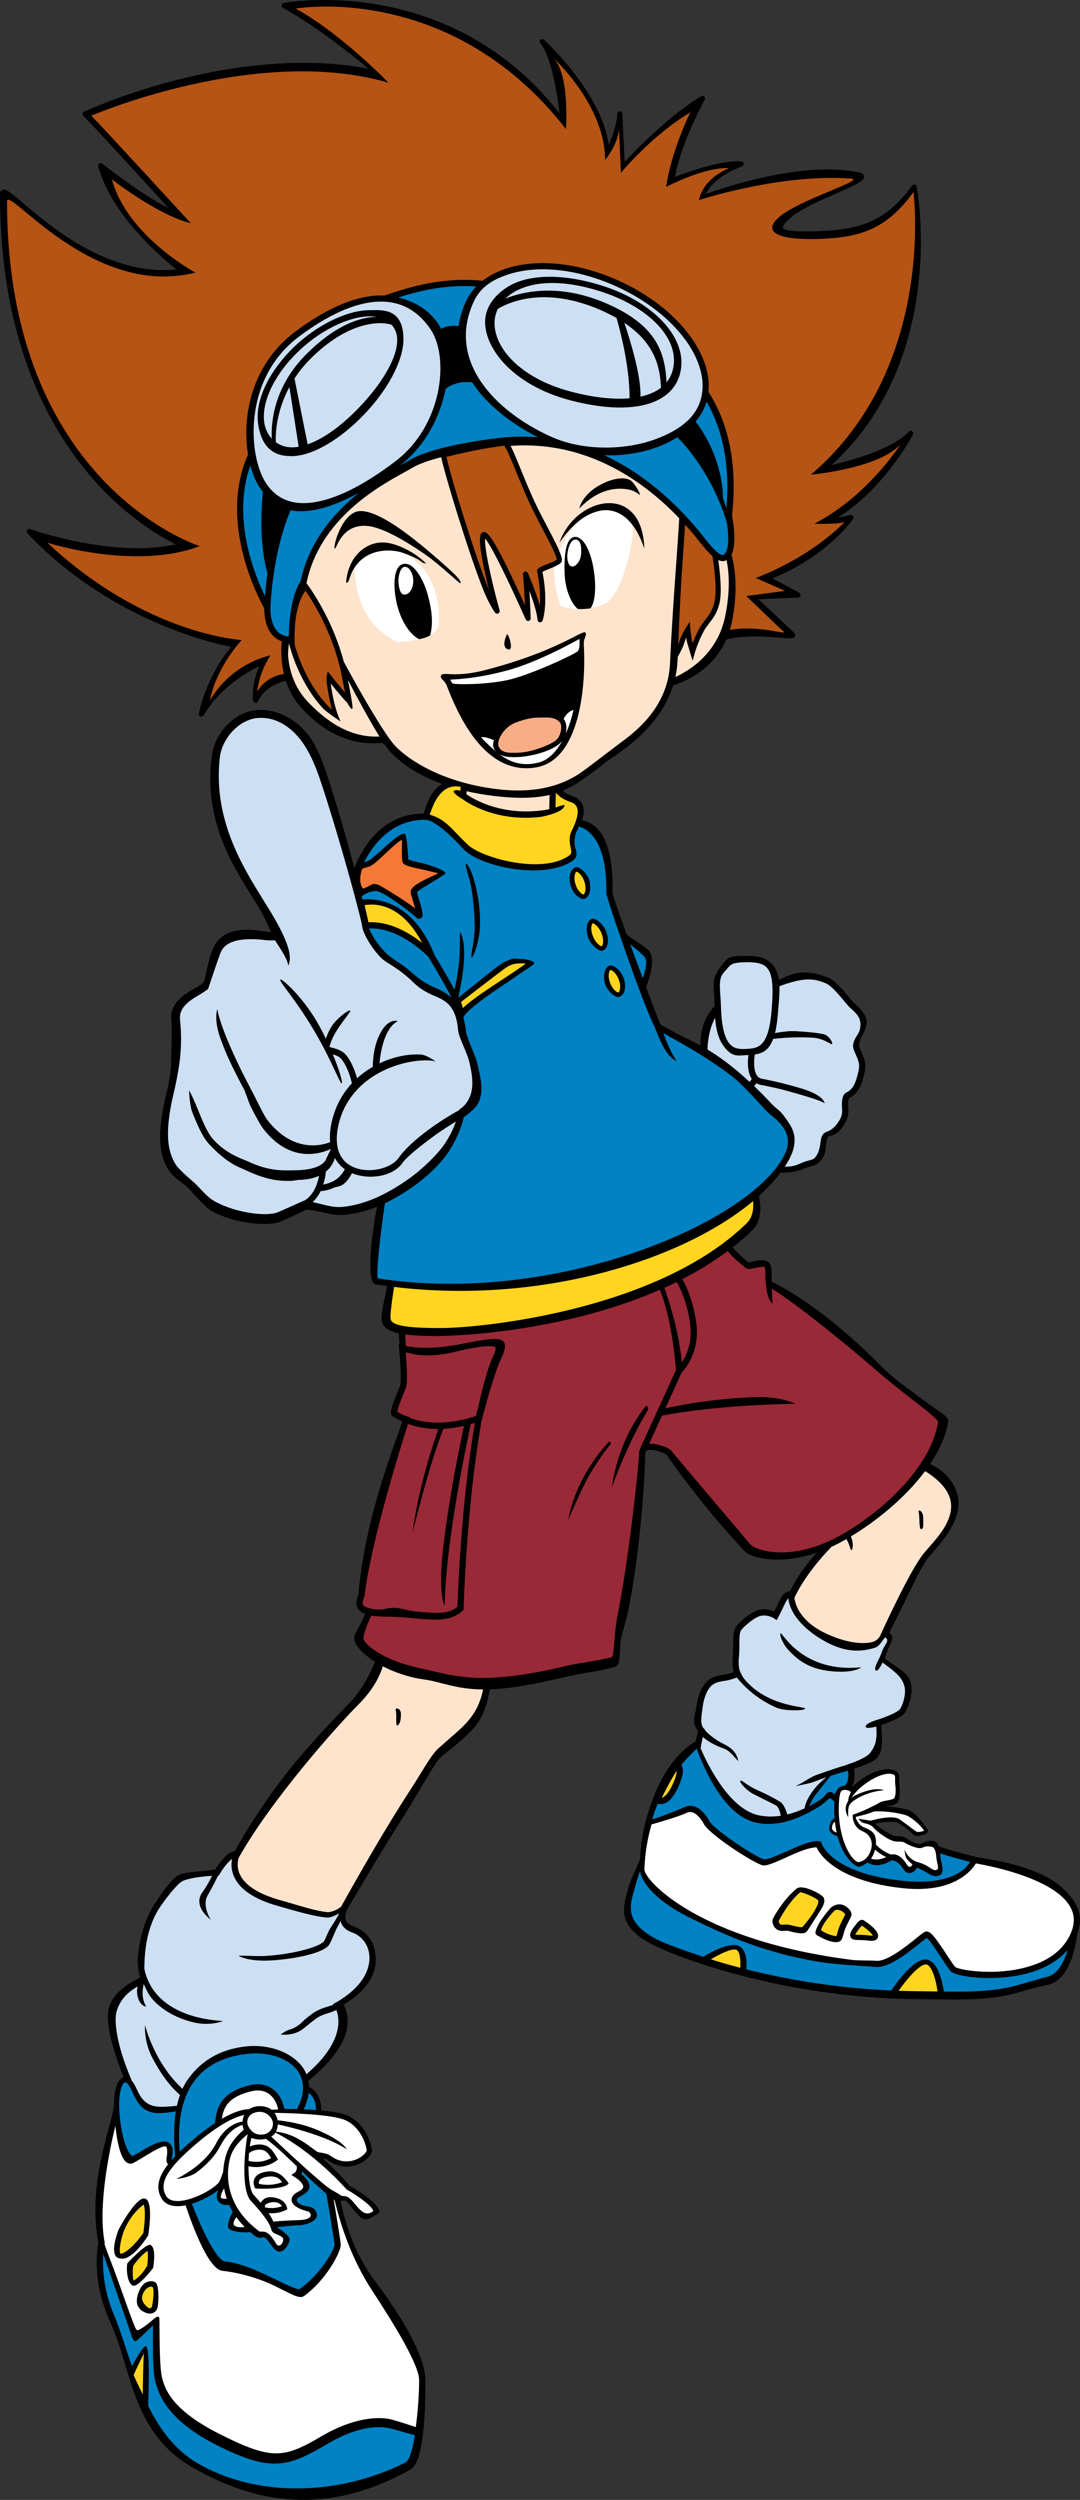 <?xml version="1.0" encoding="utf-8"?>
<!-- Generator: Adobe Illustrator 20.1.0, SVG Export Plug-In . SVG Version: 6.00 Build 0)  -->
<svg version="1.1" id="Layer_1" xmlns="http://www.w3.org/2000/svg" xmlns:xlink="http://www.w3.org/1999/xlink" x="0px" y="0px"
	 viewBox="0 0 157.617 364.839" style="enable-background:new 0 0 157.617 364.839;" xml:space="preserve">
<rect x="0" y="0" width="157.617" height="364.839" fill="#333333" stroke="none"/>
<g>
	<g>
		<path d="M156.969,277.823c-0.749-1.32-2.272-2.79-3.857-3.688
			c-3.484-1.975-8.021-2.695-10.351-3.059h0.003l-0.451-0.109
			c-0.038-0.008-3.492-0.827-5.312-1.519c-0.149-0.397-0.393-0.71-0.826-0.773
			c-0.847-0.122-1.327,0.222-1.653,0.358c-0.213,0.088-0.351,0.15-1.068-0.107
			c-0.571-0.205-0.877-0.455-1.066-0.562c-0.387-0.228-0.571-0.397-1.594-0.397
			c-0.642,0-2.051-0.919-3.047-1.81c1.128-0.272,2.61-0.393,3.178-0.152
			c1.188,0.51,2.111,1.557,2.512,1.822c0.469,0.314,2.323-0.16,1.93-0.81
			c-0.553-0.907-1.883-2.647-3.005-2.936c-1.014-0.259-2.039-0.392-3.053-0.423
			c0.083-0.018,0.169-0.035,0.255-0.052c0.607-0.116,1.184-0.222,1.427-0.573
			c0.501-0.715,0.284-2.531,0.275-2.596c-0.029-0.219-0.028-0.441-0.026-0.662
			c0.008-0.475,0.014-0.963-0.389-1.23c-1.507-0.992-4.424,0.228-6.563,2.32
			c-0.006-0.002-0.012-0.006-0.019-0.012c0.557-0.855,0.47-2.081,0.369-2.713
			c0.779-0.281,2.843-0.898,3.455-1.711c0.77-1.033,0.671-2.533,0.523-4.676
			c0.771-0.26,2.573-0.916,3.276-1.576c0.51-0.482,1.509-3.013,1.014-4.654
			c-0.428-1.41-1.655-1.933-3.771-3.461c0.05-0.254,0.267-0.846,0.419-1.244
			c0.094-0.251,0.208-0.502,0.322-0.742c0.251-0.533,0.416-0.885,0.337-1.196
			c-0.07-0.274-0.234-0.463-0.44-0.581c0.553-1.094,1.233-2.448,1.916-3.842
			c1.427-2.912,2.813-5.961,3.864-7.232c0.196-0.238,0.431-0.502,0.677-0.783
			c1.582-1.805,4.168-4.906,3.58-7.934c-0.343-1.782-1.572-3.676-4.061-4.852
			c1.346-2.015,2.309-4.126,2.635-6.247c0.116-0.75-1.48-1.4-4.48-3.719
			c-1.457-1.125-3.404-2.393-5.092-4.104c-8.317-8.419-14.092-11.461-16.184-12.562
			c-0.029-0.152-0.023-0.502-0.022-0.748c0.013-0.775,0.027-1.577-0.4-2.01
			c-0.601-0.606-2.13-0.252-2.961,0.004c-0.394-0.316-1.387-1.153-2.324-2.236
			c1.002-0.785,1.966-1.617,2.877-2.496c1.408-1.359,1.283-3.521,0.967-5.011
			c1.228-1.106,2.285-2.245,3.152-3.403c1.248,0.092,2.617-0.219,3.299-0.516
			c0.199-0.084,0.385-0.17,0.57-0.23c0.19-0.063,0.364-0.106,0.531-0.152
			c0.448-0.118,0.87-0.233,1.216-0.597c0.855-0.904,0.929-1.537,0.993-2.428
			c0.043-0.568,0.237-1.272,0.337-1.346c0,0,0.003,0,0.009-0.001
			c1.257-0.235,1.688-0.843,2.033-1.331c0.035-0.057,0.072-0.103,0.107-0.151
			c0.623-0.851,0.871-1.682,0.783-2.614c-0.082-0.878,0.044-1.412,0.132-1.512
			c1.301-0.62,1.784-1.939,2.033-2.882l0.041-0.153c0.161-0.615,0.316-1.199,0.275-1.855
			c-0.044-0.658-0.322-1.291-0.571-1.854c-0.114-0.258-0.223-0.508-0.284-0.708
			c-0.111-0.358,0.05-1.044,0.302-1.452c0.126-0.205,0.422-0.82,0.488-0.979
			c0.426-1.057,0.294-1.596-0.028-2.215c-0.362-0.699-0.829-1.125-1.242-1.496
			c-0.228-0.209-0.442-0.398-0.63-0.631c-1.248-1.518-2.429-2.949-3.483-3.369
			c-1.241-0.492-2.443-0.75-3.533-0.738c-1.513,0.018-2.736,0.701-3.62,1.066
			c-0.136-0.921-0.449-1.71-1.082-2.357c-0.707-0.73-1.701-1.09-3.295-1.105
			c-1.067-0.008-2.137-0.066-2.887,0.285c-0.659,0.306-2.036,2.211-2.185,3.124
			c-0.117,0.704-0.059,1.548,0.009,2.526c0.018,0.293,0.038,0.848,0.056,1.369
			c-1.893,2.069-2.112,4.396-2.051,5.756c-1.473-0.804-2.663-1.289-3.826-1.939
			c-0.996-0.558-2.007-1.043-2.095-1.261c-0.369-0.913-1.136-2.913-2.024-5.286
			c0.598-1.617,1.342-4.125,0.457-5.277c-0.473-0.615-2.203-1.553-3.308-2.456
			c-1.124-3.116-2.004-5.638-2.051-6.022c0.083-4.313-0.507-7.623-2.25-9.434
			c-0.762-0.786-1.611-1.084-2.227-1.196c0.281-0.737,0.422-1.499,0.111-2.243
			c-0.257-0.611-0.762-1.045-1.503-1.289c-0.688-0.225-1.143-0.523-1.425-0.773
			c2.046-0.846,3.59-2.135,5.591-3.586c0.17-0.123,0.293-0.259,0.413-0.363
			c0.231-0.195,0.636-0.465,1.145-0.809c2.464-1.653,7.263-5.065,8.991-10.613
			c2.007-0.645,5.862-2.389,7.764-6.707c2.604-0.68,5.827-0.424,7.819-0.258
			c1.644,0.139,2.033,0.169,2.199-0.213c0.016-0.035,0.033-0.094,0.033-0.169
			c0-0.106-0.041-0.246-0.199-0.387c0,0-4.145-3.879-5.178-4.845
			c1.349-0.055,5.793-0.242,5.793-0.242c0.167-0.011,0.313-0.129,0.352-0.297
			c0.006-0.025,0.009-0.053,0.009-0.083c0-0.135-0.073-0.264-0.199-0.329
			c0,0-2.906-1.559-3.891-2.09c8.048-3.322,11.602-8.451,11.753-8.674
			c0.042-0.064,0.064-0.139,0.064-0.211c0-0.082-0.027-0.162-0.08-0.229
			c-0.096-0.129-0.265-0.182-0.417-0.133c-0.445,0.151-1.114,0.264-1.751,0.345
			c6.871-4.307,10.893-12.011,10.936-12.093c0.029-0.054,0.041-0.113,0.041-0.171
			c0-0.118-0.056-0.235-0.158-0.31c-0.155-0.107-0.366-0.083-0.492,0.053
			c-2.429,2.613-8.552,4.254-11.265,4.875c11.021-10.095,13.019-24,13.019-32.648
			c0-4.727-0.591-7.882-0.608-7.97c-0.028-0.15-0.141-0.264-0.287-0.298
			c-0.149-0.034-0.299,0.024-0.39,0.147c-3.729,5.225-7.69,6.386-13.275,6.627
			c-4.379,0.191-5.448-0.153-5.574-0.48c-0.023-0.064-0.082-0.457,1.31-1.617
			c1.377-1.148,4.207-2.393,6.48-3.395c3.287-1.447,4.113-1.881,4.052-2.489
			c-0.026-0.276-0.243-0.464-0.642-0.551c-7.901-1.758-19.339,2.015-22.419,3.117
			c1.201-2.649,5.198-4.009,5.242-4.024c0.156-0.053,0.261-0.195,0.261-0.358
			c0-0.017-0.001-0.03-0.003-0.046c-0.024-0.178-0.167-0.317-0.349-0.33
			c-2.976-0.215-7.954,1.605-9.694,2.281c0.929-5.041,4.31-11.205,4.345-11.269
			c0.032-0.059,0.047-0.121,0.047-0.186c0-0.096-0.038-0.195-0.114-0.271
			c-0.123-0.118-0.31-0.14-0.457-0.052c-4.591,2.758-9.469,7.774-11.154,9.579
			c-0.069-1.417-0.336-7.013-0.336-7.013c-0.009-0.205-0.179-0.363-0.384-0.358
			c-0.205,0.007-0.368,0.171-0.368,0.376c0,1.329-0.698,3.24-1.236,4.516
			c-1.015-7.512-9.073-15.01-9.437-15.345c-0.148-0.134-0.374-0.13-0.518,0.005
			c-0.078,0.076-0.116,0.176-0.116,0.272c0,0.088,0.031,0.176,0.091,0.246
			c1.664,1.94,2.494,7.645,2.793,10.199c-16.163-20.6-40.025-16.137-40.27-16.089
			c-0.153,0.03-0.273,0.153-0.297,0.309c-0.003,0.02-0.005,0.041-0.005,0.059
			c0,0.136,0.072,0.264,0.193,0.33c5.165,2.869,10.373,7.096,12.497,8.889
			C33.889,6.253,12.494,16.194,12.275,16.296c-0.111,0.053-0.188,0.156-0.21,0.275
			c-0.004,0.023-0.005,0.045-0.005,0.064c0,0.1,0.037,0.197,0.109,0.269
			c1.514,1.512,9.478,10.22,12.441,13.466c-3.875-1.864-9.611-6.435-9.678-6.488
			c-0.129-0.103-0.307-0.11-0.443-0.022c-0.107,0.071-0.169,0.192-0.169,0.315
			c0,0.031,0.005,0.065,0.015,0.101c1.922,7.05,9.037,13.161,11.416,15.052
			C15.931,40.312,7.51,33.177,3.4,29.667c-1.985-1.695-2.58-2.174-3.076-1.945
			C0.202,27.78,0,27.931,0,28.319c0,36.422,20.643,48.68,25.656,51.121
			C16.455,81.499,4.525,77.257,4.4,77.214c-0.165-0.062-0.348,0-0.444,0.146
			c-0.042,0.064-0.062,0.135-0.062,0.206c0,0.094,0.035,0.188,0.104,0.259
			c11.852,12.521,26.619,15.972,29.738,16.58c-3.685,4.441-4.671,9.504-4.711,9.727
			c-0.004,0.023-0.005,0.047-0.005,0.066c0,0.156,0.095,0.299,0.243,0.352
			c0.171,0.068,0.363,0,0.458-0.159c2.396-4.056,6.353-6.328,8.151-7.202
			c-0.795,1.689-0.974,3.324-0.974,4.256c0,0.463,0.032,0.754,0.037,0.791
			c0.022,0.168,0.151,0.303,0.317,0.327c0.167,0.024,0.331-0.064,0.4-0.218
			c0.949-2.091,3.26-2.801,4.066-2.988c0.459,1.395,1.198,2.814,2.39,4.085
			c3.692,3.938,7.557,5.366,11.633,4.963c0.179,0.118,0.32,0.21,0.419,0.274
			c0.188,0.272,0.366,0.516,0.521,0.705c0.132,0.162,2.278,2.999,7.851,5.037
			c-0.464,0.266-0.906,0.635-1.294,1.161c-0.543,0.733-0.959,1.699-1.395,3.164
			c-6.604-0.059-9.401,6.013-10.125,7.956c-1.163-4.381-2.66-9.644-4.066-13.815
			c-0.576-1.711-1.205-3.409-2.177-4.929c-1.855-2.898-5.04-4.594-8.115-4.318
			c-3.124,0.277-5.99,3.312-6.442,6.604c-1.404,10.232,3.864,17.321,6.795,22.086
			c0.928,1.506,1.413,2.807,1.874,3.72c-0.363-0.028-2.303-0.317-2.745-0.345
			c-3.616-0.218-5.216,1.152-5.941,3.176c-0.78,2.184-0.867,4.078-1.301,4.639
			c-0.189,0.135-1.111,0.691-1.653,1.002c-0.997,0.574-3.206,1.917-2.954,4.354
			c0.201,1.935-0.034,3.891-0.012,5.75c0.027,2.262-0.637,4.693-0.814,5.453
			c-1.527,6.523-0.597,9.064,0.517,10.812c0.55,0.862,2.402,2.093,2.585,2.28
			c1.283,1.33,2.666,3.098,3.941,3.743c3.399,1.724,8.017,2.079,9.763,1.359
			c0.825-0.341,3.228-1.495,3.785-1.747c0.798,0.124,1.36,0.17,2.023,0.33
			c1.191,0.297,2.347,0.549,3.571,0.432c1.523-0.151,3.074-0.537,4.666-1.177
			c-1.747,9.603-0.71,11.251-0.255,11.325c0.587,0.094,1.171,0.166,1.756,0.248
			c-0.337,1.487-0.817,3.737-0.817,4.581c0,0.446,0.059,0.962,0.494,1.399
			c0.327,0.328,0.8,0.676,2.008,0.934c0.027,0.49,0.059,1.024,0.096,1.598l-0.119-0.041
			c-0.001,0,0.068,0.68,0.068,0.68c0.189,1.91,0.353,4.859,0.124,5.438l-0.196,0.48
			c-1.193,2.9-1.349,3.598-0.863,3.927c0.453,0.306,0.92,0.552,1.393,0.775
			c-1.144,3.59-5.417,13.908-6.393,25.207c-0.006,0.068-0.05,0.193-0.089,0.315
			c-0.158,0.485-0.397,1.218,0.078,1.874c0.215,0.295,0.551,0.523,1.008,0.697
			c-0.446,0.98-0.925,1.939-1.443,2.85c-0.157,0.274-0.286,0.726-0.021,1.316
			c0.381,0.85,1.399,1.871,2.883,2.813l0,0c-0.662,1.605-1.864,4.067-3.543,5.825
			c-1.775,1.857-5.353,5.412-9.069,10.055c-2.695,3.387-5.71,7.85-7.844,11.766
			c-0.559,0.041-0.934,0.363-1.219,0.613c-0.762,0.662-1.394,1.631-1.657,2.064
			c-1.957,0.281-4.449,0.346-5.332,0.796c-1.16,0.588-2.817,3.23-3.354,4.008
			c-1.843,2.661-2.474,6.171-2.616,8.332c-0.053,0.792,0.244,2.27,0.331,2.52
			c0.105,0.295-3.623,1.426-4.512,4.483c-0.66,2.272,0.811,6.534,1.375,8.155
			c0.234,0.676,0.494,1.359,0.766,2.022c-1.046,0.263-1.458,2.256-1.424,4.259l-0.012,0.041
			c-0.463,3.148-3.908,11.387-2.255,19.836c-0.151,0.719-0.956,5.272,1.426,10.869
			c0.566,1.329,1.046,2.4,1.618,4.13c2.005,6.058,3.118,13.529,10.815,17.877
			c8.814,4.981,19.117,7.259,31.715,0.205c2.383-1.336,2.134-12.915,2.134-13.03
			c0-1.992-1.227-6.318-7.296-14.379c-3.144-4.178-4.398-8.585-5.078-11.785
			c0.204-0.017,0.441-0.046,0.765-0.017c0.172,0.014,1.8,2.286,2.369,2.562
			c0.569,0.28,0.968,0.117,1.441-0.158c0.322-0.188,1.21-0.598,1.09-0.922
			c-0.279-0.743-1.322-1.932-4.317-3.639c-0.277-0.315-1.765-2.072-3.972-4.043
			c0.312,0.061,0.586,0.143,0.753,0.271c1.512,1.136,3.376,1.261,4.987,0.341
			c0.75-0.429,1.526-1.18,1.456-1.816c-0.111-0.991-0.957-3.832-3.515-5.011
			c-0.81-0.374-2.272-0.608-3.886-0.751c0.031-0.896-0.147-1.676-0.559-2.32
			c-0.357-0.561-0.816-0.913-1.208-1.135c-0.007-0.3-0.041-0.592-0.098-0.881
			c6.557-5.391,6.168-8.91,5.154-11.114c4.814-2.913,4.77-5.977,4.647-7.29
			c-0.177-1.916-1.383-3.49-3.151-4.105c-1.577-0.551-1.248-1.514-1.209-1.859
			c0.006-0.051,0.084-0.273,0.171-0.545c1.933-3.305,5.454-9.251,8.704-14.342
			c0.453-0.705,2.588-4.344,3.045-5.092c0.938-1.531,1.446-2.415,2.163-3.055l1.911-1.541
			c1.175-1.024,2.102-1.832,2.817-2.67c0.988-1.162,1.771-2.797,2.223-5.508l0,0
			c2.446-0.084,5.623-0.535,10.197-1.629c0.861-0.206,3.417-0.721,4.33-0.867
			c1.223-0.193,2.299-0.393,3.748-0.785c0.765-0.207,0.65-1.711,0.785-3.416
			c0.091-1.132,0.754-2.925,1.104-4.619c2.109-10.305,2.525-21.906,2.525-23.115
			c0-0.268,0.097-0.368,0.241-0.428c0.755-0.339,2.598,0.363,2.853,0.586
			c0.296,0.398,2.678,4.039,7.929,10.238l3.38,3.773
			c0.891,1.071,5.101,2.186,10.62,0.315c-0.56,0.628-1.148,1.335-1.728,2.108
			c-0.779,1.033-1.559,2.299-2.218,3.545c-0.182-0.021-0.422,0.024-0.708,0.247
			c-0.426,0.329-0.733,0.991-1.123,1.823c-0.132,0.281-0.278,0.572-0.425,0.854
			c-0.519-0.229-1.424-0.498-2.435-0.169c-1.157,0.381-2.943,1.949-3.246,2.578
			c-0.308,0.638-0.308,1.377-0.308,2.314c0,0.574,0,1.228-0.07,1.974
			c-0.04,0.417-0.085,1.354,0.152,2.145c-0.258,0.099-0.621,0.221-1.04,0.311
			c-0.167,0.039-0.346,0.064-0.536,0.099c-0.653,0.105-1.397,0.218-2.077,0.737
			c-0.916,0.697-1.57,2.135-1.796,3.951l-0.056,0.41c-0.513,1.716-0.309,2.248,0.308,3.122
			c-0.088,0.292-0.243,0.849-0.378,1.5c-0.688,0.399-4.468,2.583-6.75,9.936
			c-0.715,2.047-1.222,4.436-1.336,7.19c-0.1,0.248-0.229,0.562-0.39,0.957
			c-0.353,0.85-1.031,2.209-1.325,3.285l-0.184,0.669
			c-0.662,2.384-1.33,5.015,3.621,7.559c1.137,0.585,3.137,1.505,6.976,2.784
			c4.418,1.471,16.714,5.15,31.921,5.225l2.368,0.03c3.032,0.048,5.915,0.1,8.959-0.321
			c1.77-0.242,3.17-0.658,4.655-1.098c0.826-0.245,2.057-0.502,3.035-0.743
			c3.009-0.745,3.902-5.374,4.154-7.396C157.822,280.665,157.742,279.187,156.969,277.823z"/>
		<g>
			<g>
				<g>
					<path style="fill:#FEE4CD;" d="M63.027,245.303c-0.567-0.134-1.722-0.27-2.318-0.398
						c-1.837-0.392-3.478-1.013-4.843-1.728c-0.443,1.451-1.411,3.434-3.537,5.564
						C49,252.069,39.441,262.88,34.837,271.13c-0.14,0.441-0.311,1.338,0.143,2.362
						c0.701,1.594,2.68,2.893,5.722,3.763l0.375,0.105c2.742,0.785,4.948,1.535,6.762,1.705
						c0.15,0.017,0.893-0.119,1.48-0.48c0.161-0.096,0.313-0.201,0.456-0.316
						c2.19-3.938,6.506-11.557,10.128-17.076c0.488-0.748,0.957-1.51,1.408-2.25
						c1.016-1.663,1.893-3.098,2.707-3.825l1.545-1.358
						c1.145-0.997,2.052-1.787,2.721-2.572c0.994-1.168,1.772-2.484,2.226-4.629
						C67.353,246.544,65.455,245.876,63.027,245.303z"/>
					<path d="M57.757,249.645c-0.157-0.552,0.754-0.376,0.754,0.47
						c0,0.849-0.095,1.416-0.472,1.697C57.662,252.094,57.945,250.302,57.757,249.645z"/>
					<g>
						<path style="fill:#0082C4;" d="M46.113,307.939c0.032-1.33-0.517-2.096-1.052-2.513
							c-0.097,0.778-0.346,1.589-0.741,2.414C44.914,307.863,45.518,307.898,46.113,307.939z"/>
						<g>
							<path style="fill:#FFFFFF;" d="M54.268,334.219c-3.025-4.63-4.578-9.616-5.422-13.048
								l-0.159-0.213c0.352,2.058,1.042,6.165,1.042,6.699c0,0.943-2.025,5.003-5.368,7.434
								c-0.666,0.482-1.947-0.344-4.354-1.521c-2.185-1.067-5.189-1.928-7.545-2.164
								c-1.985-0.197-4.231-6.187-5.381-9.557c-0.392,0.076-0.774,0.123-1.135,0.125
								c-1.086,0.006-1.892-0.37-2.336-1.09c-1.02-1.658-0.376-3.376,0.933-5.039
								c-0.025-0.023-0.06-0.035-0.083-0.061c-0.226-0.28-0.172-0.649-0.116-1.037
								c0.057-0.396,0.121-0.842-0.02-1.336c-0.03-0.105-0.072-0.133-0.11-0.145
								c-0.555-0.224-2.625,1.173-3.787,1.847c-0.328,0.193-0.639,0.373-0.928,0.533
								c-0.299,0.164-0.633,0.162-0.935-0.007c-0.936-0.523-1.462-2.925-1.73-5.392
								c-0.961,3.996-2.539,11.844-1.565,16.981c0,0,0.017,0.094,0.017,0.095l-0.021,0.093
								c-0.001,0.001-0.007,0.036-0.018,0.087c0.443,1.326,1.136,3.006,1.858,5.016
								c1.268,3.533,2.621,7.431,2.847,7.529c0.438,0.184,2.289-1.441,2.289-1.441
								s0.949-0.918,1.012-0.291c0.064,0.631-0.055,6.96,0.395,8.67
								c0.408,1.547,1.235,4.606,8.309,8.191c7.778,3.939,9.474,3.594,15.051,0.324
								c4.819-2.824,8.435-2.785,9.972-2.438c0.373,0.087,2.673,0.785,3.703,1.152
								c0.322-2.4,0.485-4.926,0.485-6.865C61.167,345.042,57.23,338.754,54.268,334.219z"/>
							<path style="fill:#0082C4;" d="M56.902,354.387c-1.406-0.321-4.446-0.458-8.998,2.21
								c-5.772,3.386-8.185,4.346-16.357,0.203c-7.437-3.768-8.464-7.669-8.901-9.334
								c-0.375-1.424-0.352-5.992-0.319-8.096c0,0-1.893,1.803-2.325,2.186
								c-0.566,0.502-0.861-0.869-0.861-0.869l-4.068-11.754
								c-0.131,1.83-0.049,5.128,1.55,8.883c0.581,1.361,1.128,3.018,1.707,4.766
								c0.296,0.895,0.605,1.821,0.934,2.764c0.659-1.247,1.705-3.011,2.022-2.93
								c0.663,0.172,0.347,8.047,0.322,8.667c1.646,3.334,3.839,6.388,7.079,8.315
								c8.442,5.026,20.402,5.021,30.471-0.013c0.595-0.3,1.057-1.927,1.387-3.984
								C59.247,355.03,57.23,354.462,56.902,354.387z"/>
						</g>
						<path d="M21.605,351.122L21.605,351.122c0-0.058,0.368-8.529-0.32-8.707
							c-0.429-0.111-2.214,3.194-2.528,3.963l-0.014,0.029l-0.007,0.033
							c-0.047,0.183-0.087,0.342,2.006,4.869L21.605,351.122z"/>
						<path style="fill:#0082C4;" d="M25.67,308.133c-3.708,0.608-4.981,0.298-6.417-2.97
							c-0.476-1.078-0.862-1.303-1.016-1.268c-0.417,0.096-0.958,1.555-0.839,3.926
							c0.174,3.488,1.112,6.375,1.845,6.781c0.089,0.051,0.142,0.04,0.203,0.006
							c0.283-0.154,0.59-0.334,0.914-0.523c1.897-1.101,3.972-2.383,4.688-0.884
							c0.291,0.61,0.103,1.229,0.041,1.651c-0.018,0.125-0.039,0.276-0.041,0.377
							c0.121-0.119,0.307-0.306,0.514-0.512C25.371,312.69,25.315,310.33,25.67,308.133z"/>
						<g>
							<path style="fill:#0082C4;" d="M47.632,320.155c-0.754-0.58-2.097-1.863-3.52-3.232
								c-0.034,0.133-0.077,0.256-0.135,0.368c0.485,0.376,1.219,1.084,1.182,1.904
								c-0.026,0.579-0.852,1.12-1.584,1.487c-0.485,0.24-0.474,1.103,1.497,1.353
								c0.679,0.083,1.238,0.675,1.174,1.373c-0.041,0.428-0.806,1.301-2.953,1.371
								c-1.003,0.034-1.963,0.145-2.89,0.275c0.632,0.387,1.992,1.289,1.866,1.873
								c-0.16,0.744-0.781,1.647-1.419,1.683c-0.839,0.048-1.391-1.33-2.072-1.944
								c-0.298-0.27-0.531-0.083-0.615-0.082c-0.237,0.01-0.561,0.017-0.935-0.26
								c-0.255-0.191-0.491-0.386-0.719-0.58c-0.92,0.147-2.74-0.047-3.121-0.521
								c-0.323-0.403,0.093-1.528,0.586-2.438c-0.191-0.326-0.359-0.644-0.507-0.967
								c-0.081-0.017-0.162-0.033-0.266-0.022c-0.686,0.058-1.271-0.264-1.491-0.814
								c-0.093-0.235-0.177-0.732,0.176-1.383c-0.905,0.748-2.393,1.559-3.876,2.014
								c1.651,4.332,3.71,8.311,4.822,8.421c2.519,0.253,5.32,1.623,7.571,2.724
								c1.257,0.611,2.975,1.454,3.338,1.312c3.287-2.396,5.054-5.875,5.082-6.414
								C48.824,327.216,48.103,322.882,47.632,320.155z"/>
							<path style="fill:#0082C4;" d="M36.449,304.323c1.279-0.314,2.445-0.121,3.369,0.559
								c0.855,0.627,1.432,1.639,1.679,2.893c0.558,0.002,1.179,0.012,1.843,0.03
								c1.115-2.085,1.174-3.978,0.163-5.478c-1.3-1.928-4.229-2.942-7.46-2.58
								c-3.683,0.412-6.379,1.9-8.012,4.426c-1.88,2.904-2.078,6.73-1.8,9.843
								c0.543-0.522,1.119-1.032,1.694-1.53c1.315-1.136,2.455-1.99,3.452-2.646
								C31.608,307.851,31.967,305.421,36.449,304.323z"/>
						</g>
						<path d="M21.225,320.883c-1.253-0.544-3.912,4.464-3.943,4.57
							c-0.039,0.118-1.157,2.946-0.333,3.878c0.223,0.254,0.8,0.353,1.167,0.277
							c1.561-0.312,3.263-2.988,3.468-3.311l0.05-0.081l0.015-0.094
							C21.893,324.388,22.21,321.31,21.225,320.883z"/>
						<path style="fill:#FFD520;" d="M20.917,325.894c-0.777,1.111-2.294,2.842-3.251,3.017
							c-0.041,0.006-0.061,0.006-0.068,0.005c-0.289-0.251-0.004-1.999,0.435-3.198H18.032
							c0.009-0.024,0.827-2.379,2.856-3.932c0.032-0.025,0.05-0.035,0.072-0.048
							C21.215,322.177,21.2,324.019,20.917,325.894z"/>
						<path d="M21.993,327.638c-0.591-0.35-3.328,2.562-3.371,2.632l-0.057,0.087l-0.013,0.1
							c-0.106,0.787-0.006,2.697,0.811,3.096c0.737,0.361,2.93-2.484,2.963-2.549
							l0.031-0.066l0.012-0.069C22.552,329.619,22.649,328.024,21.993,327.638z"/>
						<path style="fill:#FFD520;" d="M21.482,330.657c-0.15,0.279-0.826,1.44-1.879,2.119
							c-0.036,0.023-0.062,0.036-0.083,0.043c-0.159-0.241-0.197-1.207-0.082-2.141
							c0.218-0.316,1.063-1.487,2.085-2.178C21.617,328.87,21.605,329.79,21.482,330.657z"/>
						<path d="M22.712,333.11c-0.398-0.263-0.907-0.244-1.4-0.006
							c-0.765,0.365-1.28,1.676-1.343,2.551c-0.103,1.447,1.291,1.85,1.354,1.885l0.046,0.025
							l0.049,0.012c0.486,0.141,0.825,0.039,1.025-0.072c0.421-0.233,0.531-0.656,0.545-0.715
							C23.235,335.62,23.152,333.403,22.712,333.11z"/>
						<path style="fill:#FFD520;" d="M22.171,336.638c0.003-0.016-0.041,0.135-0.154,0.189
							c-0.089,0.051-0.212,0.033-0.315,0.01c-0.214-0.141-1.023-0.727-0.963-1.568
							c0.048-0.676,0.527-1.26,0.953-1.467c0.224-0.105,0.418-0.117,0.575-0.023
							C22.49,333.983,22.444,335.343,22.171,336.638z"/>
						<g>
							<path style="fill:#FFD520;" d="M21.004,343.466c-0.389,0.743-0.976,1.969-1.502,3.14
								c0.145,0.382,0.683,1.518,1.334,2.847c0.027-2.067,0.076-4.881,0.15-5.724
								C20.995,343.634,21.001,343.547,21.004,343.466z"/>
						</g>
						<g>
							<path style="fill:#FFFFFF;" d="M40.598,307.858c-0.212-0.984-0.662-1.766-1.312-2.246
								c-0.704-0.516-1.609-0.656-2.62-0.41c-3.397,0.832-4.035,2.34-4.294,4.016
								c2.058-1.196,3.326-1.406,3.978-1.397c1.018-0.697,2.562-0.516,3.295,0.076
								L40.598,307.858z"/>
						</g>
						<g>
							<path style="fill:#FFFFFF;" d="M32.708,319.378c-0.363,0.566-0.546,1.141-0.47,1.334
								c0.068,0.17,0.571,0.205,0.861,0.184C32.922,320.378,32.794,319.868,32.708,319.378z"/>
							<path style="fill:#FFFFFF;" d="M34.49,323.572c-0.357,0.509-0.496,0.931-0.35,1.147
								c0.18,0.266,0.808,0.406,1.575,0.289C35.243,324.538,34.837,324.054,34.49,323.572z"/>
							<g>
								<path style="fill:#FFFFFF;" d="M44.938,322.73c-0.374-0.084-2.25-0.551-2.377-1.584
									c-0.064-0.509,0.289-0.955,1.048-1.334c0.288-0.142,0.632-0.375,0.646-0.658
									c0.024-0.485-0.768-1.141-1.151-1.377l-0.574-0.361l0.547-0.393
									c0.185-0.134,0.259-0.435,0.252-0.855c-0.764-0.733-1.524-1.46-2.203-2.091
									c-1.035-0.955-1.808-1.555-2.327-1.936c-0.785,0.2-1.573,0.083-2.11-0.135
									c-0.652,2.648-0.561,7.36,0.326,8.31c1.891,2.026,2.59,3.222,2.876,3.909
									c1.224-0.118,2.526-0.178,3.812-0.223c0.979-0.03,1.606-0.289,1.644-0.675
									C45.37,323.064,45.138,322.774,44.938,322.73z"/>
							</g>
						</g>
						<path d="M40.383,314.849c-0.06-0.088-0.124-0.195-0.191-0.312
							c-0.406-0.679-1.08-1.815-2.863-1.524c-0.867,0.141-1.465,0.492-1.779,1.045
							c-0.451,0.791-0.11,1.674-0.096,1.71l0.065,0.165l0.169,0.057
							c2.673,0.867,4.543-0.567,4.621-0.631l0.279-0.219L40.383,314.849z"/>
						<path style="fill:#FFFFFF;" d="M36.342,314.257c-0.031,0.363-0.053,0.732-0.065,1.102
							c1.571,0.387,2.767-0.111,3.283-0.406c-0.006-0.012-0.012-0.021-0.018-0.028
							c-0.382-0.645-0.816-1.376-2.093-1.167C36.934,313.839,36.567,314.011,36.342,314.257z"/>
						<path d="M42.113,318.609c-0.403-0.528-1.33-1.921-3.075-1.7
							c-0.96,0.123-1.59,0.453-1.87,0.986c-0.34,0.637-0.02,1.287-0.005,1.312
							l0.077,0.156l0.166,0.041C41.613,319.571,42.181,318.702,42.113,318.609z"/>
						<path style="fill:#FFFFFF;" d="M37.787,318.71c-0.026-0.125-0.043-0.3,0.049-0.469
							c0.16-0.294,0.609-0.498,1.297-0.582c1.223-0.156,1.681,0.328,2.048,0.803
							C40.588,318.704,39.355,319.055,37.787,318.71z"/>
						<path d="M39.562,320.66c-0.778-0.042-1.286,0.38-1.525,0.826
							c-0.293,0.544-0.044,1.085-0.014,1.148l0.075,0.153l0.167,0.045
							c2.114,0.558,3.602-0.368,3.664-0.409C41.93,322.424,41.867,320.788,39.562,320.66z"/>
						<path style="fill:#FFFFFF;" d="M38.657,322.144c-0.013-0.09-0.011-0.201,0.046-0.307
							c0.117-0.211,0.458-0.363,0.957-0.432c0.865-0.112,1.211,0.203,1.488,0.562
							C40.679,322.16,39.793,322.39,38.657,322.144z"/>
						<g>
							<path style="fill:#FFFFFF;" d="M50.438,309.439c-1.935-0.891-8.193-1.059-10.381-1.088
								c0.312,0.439,0.498,0.949,0.498,1.5c0,0.433-0.092,0.872-0.287,1.247
								c2.417,0.235,4.305,1.657,5.387,2.474c0.308,0.229,0.652,0.492,0.764,0.525
								c0.693,0.1,1.407,0.201,1.86,0.541c1.739,1.305,3.383,0.695,4.008,0.373
								c0.862-0.449,1.235-1.02,1.233-1.164C53.422,312.974,52.679,310.472,50.438,309.439z"/>
							<path d="M40.066,309.937L40.066,309.937c0.068,0.014,6.852,1.337,10.512,3.717
								c0,0-0.353-1.127-4.17-2.766c-2.993-1.283-6.139-1.466-6.325-1.502L40.066,309.937z"/>
							<g>
								<path style="fill:#FFFFFF;" d="M50.656,319.571l-0.068-0.041l-0.051-0.055
									c-0.049-0.057-4.766-5.443-10.343-8.238c-0.106,0.166-0.231,0.322-0.397,0.44
									c-0.072,0.053-0.148,0.083-0.222,0.129c2.719,2.567,7.748,7.225,8.877,7.821
									c0.641,0.34,0.957,0.553,1.145,0.682c0.237,0.162,0.237,0.162,0.755,0.209
									c0.548,0.049,0.971,0.559,1.459,1.15c0.935,1.129,1.575,1.764,2.583,1.09
									c0.061-0.041,0.061-0.059,0.06-0.076C54.435,322.101,52.474,320.603,50.656,319.571z"/>
								<path style="fill:#FFFFFF;" d="M35.388,309.851c0-0.475,0.095-0.863,0.249-1.191
									c-1.175,0.24-3.465,1.155-7.219,4.397c-3.425,2.959-5.444,5.354-4.165,7.434
									c0.301,0.488,0.869,0.734,1.689,0.732c2.266-0.016,5.531-1.934,6.051-2.805
									c0.178-0.293,0.366-0.84,0.577-1.479c0.094-1.594,0.506-2.664,0.516-2.693
									c0.479-1.496,1.629-2.701,2.486-3.435C35.453,310.511,35.388,310.184,35.388,309.851z"
									/>
								<path d="M35.678,309.603c-0.101,0.006-2.488-0.01-4.166,3.247
									c-1.495,2.901-4.795,4.657-5.771,5.146c0,0,1.884-0.142,3.023-1.008
									c1.24-0.943,2.583-2.234,3.417-3.856c1.476-2.86,3.477-3.083,3.562-3.094
									L35.678,309.603z"/>
								<path style="fill:#FFFFFF;" d="M41.303,327.069c-0.098,0.37-0.312,0.611-0.569,0.645
									c-0.166,0.019-0.312-0.048-0.392-0.188c-0.998-1.747-1.568-1.869-2.211-1.846
									c-0.174,0.006-0.24,0.007-0.359-0.081c-6.289-4.717-4.181-10.724-4.088-10.977
									c0.432-1.346,1.611-2.479,2.457-3.152c-0.561,3.002-0.875,8.279,0.463,9.711
									c1.794,1.922,2.83,3.375,2.997,4.211c0.079,0.395,0.46,0.553,0.862,0.722
									C41.203,326.425,41.427,326.603,41.303,327.069z"/>
								<path style="fill:#FFFFFF;" d="M37.971,311.53c-0.448-0.023-0.871-0.174-1.188-0.491
									c-0.318-0.317-1.196-1.241-0.314-2.314c0.285-0.347,1.619-0.945,2.689-0.065
									c0.346,0.287,0.68,0.802,0.68,1.253C39.838,310.839,39.085,311.595,37.971,311.53z"
									/>
							</g>
						</g>
					</g>
				</g>
				<path style="fill:#CCDFF3;" d="M53.904,285.347c-0.144-1.56-1.119-2.836-2.546-3.335
					c-0.984-0.341-1.504-0.996-1.67-1.675c-0.116,0.281-0.259,0.58-0.441,0.877
					c-0.136,0.219-0.334,0.692-0.526,1.149c-0.361,0.856-0.596,1.394-0.828,1.634
					c-0.897,0.927-3.849,1.734-7.621,2.063c-4.086,0.357-5.471-0.655-5.471-0.655
					c1.649,0.007,2.975,0.134,4.331,0.024c4.491-0.357,7.487-1.418,8.11-2.062
					c0.133-0.141,0.454-0.897,0.644-1.353c0.217-0.512,0.859-1.436,1.03-1.713
					c0.208-0.339,0.417-0.727,0.595-1.065c-0.436,0.245-1.27,0.655-1.774,0.616
					c-1.897-0.141-4.862-1.033-6.911-1.619l-0.373-0.105
					c-3.369-0.965-5.493-2.407-6.312-4.289c-0.44-1.014-0.397-1.927-0.269-2.559
					c-0.068,0.053-0.142,0.115-0.224,0.186c-0.861,0.751-1.589,2.035-1.597,2.051
					l-0.128,0.23h-0.106c-0.302,0.627-0.899,1.811-1.554,2.957
					c-0.793,1.385,0.477,3.471,0.477,3.471c-2.232-1.858-1.715-3.307-1.207-4.004
					c0.632-0.871,1.139-1.845,1.409-2.406c-1.797,0.076-3.651,0.428-4.279,0.749
					c-0.724,0.364-2.132,2.099-3.209,3.655c-2.273,3.281-2.375,7.4-2.385,9.154
					c0.112,0.59,0.375,1.576,1.03,2.66c1.132,1.879,3.481,3.824,7.67,4.627
					c0.855,0.166,1.785,0.283,2.794,0.342c0,0-1.841,0.754-4.195,0.221
					c-3.718-0.842-5.913-2.923-6.599-4.064c-0.322-0.534-0.583-1.074-0.796-1.572
					c-0.151,0.762-0.394,1.953,0.346,3.311c0,0-0.888-0.062-1.226-1.469
					c-0.128-0.534-0.098-1.032-0.011-1.465c-1.593,0.896-2.601,2.068-3.05,3.584
					c-0.41,1.378,0.016,4.195,1.11,7.35c0.337,0.967,0.719,1.934,1.108,2.842
					c0.239,0.281,0.47,0.674,0.691,1.176c1.241,2.824,2.735,2.783,5.878,2.457
					c0.118-0.547,0.273-1.072,0.451-1.583c-1.852-1.618-3.062-3.604-3.989-5.333
					c-1.335-2.488-1.114-4.852-1.114-4.852c0.014,0.059,1.351,5.543,5.467,9.289
					c0.189-0.405,0.393-0.798,0.635-1.156c1.84-2.731,4.613-4.582,8.578-5.026
					c3.562-0.398,6.92,0.956,8.406,3.164c0.191,0.286,0.338,0.586,0.466,0.896
					c5.489-4.717,4.842-8.191,4.37-9.379c-0.184,0.082-0.411,0.186-0.67,0.285
					c-0.499,0.188-1.087,0.281-1.844,0.688c-0.41,0.221-0.907,0.621-1.434,1.047
					c-0.422,0.341-0.843,0.717-1.299,0.996c-1.298,0.785-2.89,0.557-2.89,0.557
					c0.459-0.305,0.849-0.58,1.281-0.702c1.32-0.374,1.933-1.225,2.34-1.553
					c0.56-0.456,1.089-0.88,1.573-1.142c0.97-0.521,1.708-0.662,2.274-0.857
					c0.07-0.023,0.146-0.057,0.226-0.092l-0.051-0.077l0.423-0.24
					C53.752,289.542,54.014,286.523,53.904,285.347z"/>
				<g>
					<path style="fill:#FEE4CD;" d="M138.735,219.059c-0.299-1.548-1.561-3.013-3.721-4.364
						c-2.909,3.902-7.16,7.336-10.84,9.539c0.293,0.695,0.366,1.43,0.196,1.855
						c-0.189,0.471-0.284-0.285-0.565-0.941c-0.1-0.23-0.199-0.405-0.286-0.529
						c-0.686,0.388-1.349,0.739-1.973,1.031c-0.065,0.03-0.129,0.059-0.196,0.088
						c-1.63,1.689-3.976,4.42-5.413,7.436c0.24,1.951,1.797,3.821,4.238,5.041
						c3.32,1.662,5.982,1.786,7.254,1.387c0.489-0.151,0.809-0.531,0.987-0.812
						c1.421-3.105,4.661-9.986,6.439-12.141c0.205-0.247,0.441-0.517,0.694-0.803
						C137.106,224.074,139.238,221.649,138.735,219.059z"/>
					<path d="M134.077,220.717c-0.132-0.579,0.656-0.187,0.656,0.755
						c0,0.943,0.095,1.695-0.281,1.695C134.077,223.167,134.262,221.566,134.077,220.717z"/>
					<g>
						<path style="fill:#0082C4;" d="M121.998,261.579c0.15-0.434,0.373-0.714,0.721-0.853
							c0.211-0.084,0.401-0.119,0.586-0.136c0.568-0.479,0.536-1.542,0.455-2.167
							c-0.531,0.135-1.398,0.373-2.553,0.754c-0.431,0.545-1.45,1.829-2.177,2.748
							c-0.347,0.441-0.568,0.846-0.706,1.186c-0.067,0.168-0.179,0.344-0.302,0.516
							c0.655-0.334,1.228-0.681,1.693-0.99c0.831-0.551,0.867-1.179,1.559-1.115
							c0.103,0.008,0.263,0.131,0.457,0.324C121.793,261.78,121.889,261.687,121.998,261.579z"
							/>
						<path style="fill:#CCDFF3;" d="M131.977,246.036c-0.331-1.096-0.829-1.713-3.19-3.405
							c0,0-0.598,1.396-0.973,1.16c-0.381-0.235,0.507-1.776,0.507-1.776
							c0.003-0.029,0.196-0.438,0.48-1.188c0.105-0.281,0.518-0.934,0.633-1.179
							c0.1-0.216,0.041-0.54-0.117-0.569c-0.003-0.005-0.012-0.005-0.016-0.005
							c-0.128-0.539-0.717,1.114-1.602,1.39c-1.914,0.602-4.387,0.865-7.866-1.25
							c-2.599-1.582-4.523-3.689-4.793-5.951c-0.243,0.239-0.53,0.85-0.806,1.446
							c-0.193,0.405-0.407,0.866-0.648,1.302c0,0-0.239,0.433-0.24,0.432l-0.408-0.273
							c-0.01-0.007-1.006-0.657-2.102-0.299c-0.967,0.32-2.537,1.745-2.713,2.109
							c-0.217,0.45-0.217,1.101-0.217,1.922c0,0.597,0,1.27-0.076,2.061
							c-0.065,0.68-0.037,1.584,0.231,2.103l0.22,0.416l-0.021,0.008
							c0.128,0.217,0.286,0.455,0.472,0.674c3.366,3.943,8.769,3.856,8.769,4.188
							c0,0.328-2.953,0.383-4.14-0.117c-3.217-1.363-5.197-3.621-5.822-4.418
							c-0.291,0.117-0.752,0.277-1.303,0.4c-0.19,0.041-0.393,0.074-0.586,0.105
							c-0.577,0.092-1.175,0.187-1.676,0.566c-0.709,0.541-1.251,1.793-1.444,3.346
							l-0.056,0.422c-0.132,0.914-0.291,2.051,0.237,2.596l0.19,0.195l-0.023,0.069
							c0.492,0.528,1.418,1.371,2.863,2.069c1.974,0.954,1.977,2.431,1.977,2.431
							c-0.812-0.908-1.298-1.548-2.03-1.81c-1.624-0.575-2.563-1.214-3.1-1.713
							c-0.117,0.447-0.251,1.043-0.337,1.664c0.92,2.152,4.128,8.883,8.514,9.779
							c1.087,0.219,2.162,0.211,3.185,0.055c-0.088-0.463-0.299-1.273-0.697-1.5
							c-0.565-0.312-2.638-1.314-3.456-1.754c-0.816-0.443-1.885-1.57-1.758-1.822
							c0.142-0.287,0.878,0.628,2.451,1.318c1.567,0.691,2.575,1.255,3.328,1.695
							c0.596,0.35,0.952,1.434,1.078,1.875c0.905-0.218,1.752-0.533,2.517-0.881
							c0.071-0.385,0.185-0.748,0.388-1.183c0.877-1.853,2.313-2.995,2.844-3.375
							c-0.615,0.21-1.298,0.456-2.051,0.744c-0.508,0.198-2.499,0.55-2.499,0.55
							c0.999-0.41,2.122-1.27,2.974-1.586c2.109-0.774,3.712-1.271,4.516-1.507
							c-0.001-0.005-0.007-0.024-0.007-0.024l0.401-0.129
							c0.932-0.305,2.569-0.996,3.009-1.586c0.674-0.902,1.078-1.74,0.891-3.85
							c0,0-1.665,0.455-1.541-0.049c0.126-0.504,1.667-0.926,1.667-0.926
							c0.706-0.223,2.67-0.92,3.267-1.482C131.59,249.217,132.355,247.296,131.977,246.036z"
							/>
					</g>
					<g>
						<g>
							<path style="fill:#FFD520;" d="M107.417,284.536c-0.662-0.182-2.326,0.6-3.674,1.408
								c1.116,0.355,2.558,0.784,4.289,1.236C108.111,286.037,107.986,284.69,107.417,284.536z"/>
							<g>
								<path style="fill:#FFD520;" d="M135.082,286.687c-0.973,0.066-2.758,2.17-3.941,3.85
									c0.997,0.035,2.005,0.059,3.03,0.065l2.38,0.029
									c0.092,0.002,0.184,0.002,0.274,0.002
									C136.598,288.903,135.932,286.624,135.082,286.687z"/>
								<path style="fill:#0082C4;" d="M148.289,288.352c-4.222,0.727-8.874,0.094-9.562-0.691
									c-0.322-0.371-0.797-1.096-1.348-1.934c-0.65-0.99-1.702-2.59-2.141-2.9
									c-0.194,0.133-0.568,0.433-0.918,0.713c-1.699,1.371-4.547,3.664-6.466,3.522
									c-3.199-0.24-6.123-0.361-8.782-0.824c-8.497-1.479-14.213-4.338-17.96-6.147
									c-6.035-2.913-7.542-5.754-7.705-7.039c-0.296,0.768-0.568,1.746-0.829,2.703
									l-0.185,0.674c-0.615,2.225-0.812,4.404,3.539,6.639
									c1.069,0.545,3.088,1.301,6.694,2.508c0.947-0.588,3.604-2.034,4.966-1.66
									c1.389,0.375,1.415,2.432,1.329,3.494c5.133,1.294,12.484,2.701,21.15,3.087
									c0.706-1.043,3.119-4.401,4.85-4.524c1.968-0.141,2.665,3.522,2.816,4.676
									c2.62,0.036,5.299,0.029,7.882-0.328c1.702-0.238,3.073-0.643,4.523-1.072
									c0.838-0.246,1.699-0.504,2.698-0.75c1.602-0.402,2.49-2.255,2.977-3.942
									C153.83,286.909,150.773,287.925,148.289,288.352z"/>
							</g>
						</g>
						<g>
							<path style="fill:#FFFFFF;" d="M156.182,278.269c-2.271-4.008-11.027-5.842-13.755-6.322
								c-0.718,1.182-3.404,4.376-10.628,3.619c-9.563-1.006-12.127-4.84-12.64-5.971
								c-0.899,0.041-2.042,0.417-3.445,1.039c-1.907,0.848-3.677,1.733-4.371,1.598
								c-1.294-0.262-7.759-4.464-8.601-6.006c-0.587-1.078-1.536-2.09-2.434-1.691
								c-1.514,0.674-4.353,1.477-5.217,1.715c-0.565,1.945-0.961,4.121-1.047,6.558
								c-0.055,1.54,7.776,10.341,30.265,13.218c0.946,0.118,2.613,0.061,3.612,0.135
								c1.561,0.113,4.342-2.121,5.834-3.326c0.711-0.569,1.033-0.828,1.25-0.914
								c0.689-0.276,1.406,0.689,3.129,3.31c0.507,0.773,0.986,1.504,1.268,1.828
								c0.466,0.402,5.235,1.287,9.902,0.163c3.634-0.874,6.007-2.659,7.058-5.298
								C156.885,280.601,156.826,279.405,156.182,278.269z"/>
						</g>
						<path style="fill:#FFFFFF;" d="M121.855,265.888c-0.331,0.145-0.463,0.645-0.428,0.966
							c0.029,0.271,0.376,0.522,0.677,0.586C121.995,266.947,121.913,266.427,121.855,265.888z"/>
						<path d="M119.371,279.381c0.649-1.014,1.205-1.821,0.802-2.489
							c-0.264-0.439-3.053-1.981-3.937-1.25c-1.945,1.611-3.271,4.057-3.326,4.173l0.053-0.087
							c-0.211,0.262-0.278,0.627-0.179,1.006c0.12,0.446,0.448,0.822,0.861,0.98
							c0.29,0.111,0.589,0.092,0.85,0.074c0.202-0.016,0.392-0.028,0.551,0.014
							c1.479,0.387,2.302,0.504,2.686,0.088C117.904,281.701,118.69,280.442,119.371,279.381z
							"/>
						<path style="fill:#FFD520;" d="M117.1,281.239c-0.135,0.033-0.542,0.023-1.822-0.312
							c-0.305-0.081-0.592-0.059-0.844-0.041c-0.188,0.012-0.363,0.023-0.461-0.012
							c-0.178-0.07-0.28-0.244-0.312-0.373c-0.029-0.107-0.012-0.182,0.006-0.199
							l0.032-0.041l0.023-0.048c0.013-0.024,1.298-2.597,3.071-4.06
							c0.216,0.016,0.834,0.203,1.598,0.568c0.314,0.156,0.883,0.432,1.008,0.637
							C119.648,277.774,118.512,279.687,117.1,281.239z"/>
						<path d="M119.035,281.842c-0.156,0.569,0.385,0.669,0.602,0.808
							c0.58,0.359,2.373,1.168,3.023,0.592c0.24-0.215,0.331-0.543,0.439-0.961
							c0.061-0.227,0.126-0.479,0.226-0.727c0.158-0.414,0.382-0.853,0.562-1.206
							c0.205-0.403,0.313-0.621,0.357-0.786c0.129-0.527-0.369-1.064-0.838-1.363
							c-0.773-0.498-1.559-0.264-2.146,0.205C121.262,278.403,119.438,280.36,119.035,281.842z"/>
						<path style="fill:#FFD520;" d="M123.366,279.34L123.366,279.34
							c-0.021,0.081-0.167,0.369-0.284,0.599c-0.19,0.369-0.425,0.832-0.601,1.283
							c-0.116,0.299-0.19,0.58-0.257,0.826c-0.051,0.193-0.121,0.463-0.174,0.525
							c0,0,0.004-0.004,0.009-0.01c0.029-0.025,0.053-0.03,0.053-0.031
							c-0.398,0.125-2.127-0.557-2.339-0.926c0.01,0.014,0.03,0.078,0.007,0.159
							c0.343-1.247,2.003-2.923,2.022-2.94l-0.038,0.035
							c0.202-0.164,0.467-0.188,0.791-0.078c0.463,0.158,0.781,0.516,0.809,0.627
							C123.363,279.409,123.357,279.381,123.366,279.34z"/>
						<path d="M126.082,280.267c-0.445-0.289-0.848,0.209-1.04,0.445
							c-0.017,0.022-0.029,0.035-0.038,0.051c-0.791,0.938-1.041,1.466-0.895,1.877
							c0.048,0.134,0.183,0.369,0.563,0.443c0.226,0.043,0.505,0.047,0.798,0.049
							c0.243,0.004,0.492,0.004,0.73,0.027l0.24,0.025
							c0.671,0.075,1.198,0.133,1.515-0.171c0.141-0.134,0.21-0.322,0.196-0.532
							C128.106,281.884,127.41,281.14,126.082,280.267z"/>
						<path style="fill:#FFD520;" d="M126.568,282.434l-0.27-0.028
							c-0.305-0.029-0.612-0.031-0.883-0.035c-0.228-0.001-0.433-0.006-0.594-0.023
							c0.067-0.16,0.252-0.488,0.77-1.107c0.016-0.018,0.033-0.037,0.054-0.064
							c0.023-0.03,0.079-0.1,0.135-0.16c0.989,0.681,1.474,1.203,1.608,1.477
							C127.181,282.503,126.826,282.463,126.568,282.434z"/>
						<g>
							<path style="fill:#FFFFFF;" d="M136.767,271.752c-0.05-0.229-0.1-0.446-0.112-0.634
								c-0.064-1.024-0.298-1.551-0.705-1.609c-0.75-0.107-0.984-0.008-1.192,0.08
								c-0.352,0.152-0.632,0.223-1.506-0.094c-0.624-0.223-0.909-0.393-1.122-0.516
								c-0.29-0.168-0.377-0.222-1.289-0.222c-0.934,0-2.666-1.267-3.425-2.087
								c-0.436-0.473-1.052-0.509-1.43-0.633c-0.378-0.127-0.694-0.613-0.694-0.613
								l1.76,0.291c0.322-0.093,3.178-0.896,4.208-0.211
								c0.495,0.329,0.935,0.663,1.362,0.986c0.393,0.297,0.765,0.578,1.15,0.836
								c0.153,0.096,0.807-0.021,1.097-0.151c-0.513-0.831-1.96-2.093-2.848-2.321
								c-1.512-0.391-2.988-0.551-4.412-0.498c-1.2,0.487-2.311,0.664-2.73,0.82
								c0.05,0.358,0.434,1.18,1.181,1.494c1.134,0.477,1.89,0.805,1.77,2.515
								c-0.051,0.737-0.311,1.494-0.718,2.074c0.562,0.183,1.436,0.235,2.572-0.423
								l-0.038,0.024c0.038-0.034,0.402-0.311,0.967-0.217
								c0.615,0.104,1.199,0.604,1.742,1.487c0.142,0.229,0.3,0.348,0.436,0.329
								c0.119-0.013,0.268-0.14,0.383-0.375c-0.188-0.118-0.489-0.363-0.867-0.849
								C132.098,270.972,132,269.918,132,269.918c0.507,1.29,1.541,1.693,1.585,1.711l0.076,0.063
								c0.202,0.041,0.855,0.201,1.515,0.557c0.164,0.088,0.319,0.193,0.472,0.288
								c0.498,0.335,0.797,0.515,1.131,0.311C136.99,272.718,136.867,272.185,136.767,271.752
								z"/>
							<path d="M130.11,270.68L130.11,270.68c-0.015-0.005-1.409-0.435-2.367-1.599
								l-0.464,0.385c1.076,1.307,2.594,1.775,2.658,1.793L130.11,270.68z"/>
							<path style="fill:#FFFFFF;" d="M130.497,262.44c-0.105,0.147-0.671,0.253-1.048,0.324
								c-0.414,0.076-0.807,0.15-1.07,0.305c-1.849,1.064-3.709,1.703-3.73,1.711
								l-0.205,0.068v0.217c0,0.064,0.018,1.588,1.378,2.162
								c1.153,0.483,1.399,1.336,1.402,1.959c0.006,1.076-0.688,2.102-1.342,2.385
								c-0.311,0.135-0.617,0.275-0.873,0.104c-1.385-0.918-2.645-4.189-2.599-7.734
								c0.026-2.098,0.252-2.541,0.533-2.654c0.463-0.191,1.031,0.041,1.245,0.254
								c0,0-0.167,0.35-0.308,0.725c-0.141,0.377-0.062,0.787-0.062,0.787
								s0.662-1.19,1.632-2.057c1.711-1.529,4.081-2.596,5.065-1.945
								c0.126,0.082,0.123,0.393,0.119,0.721c-0.005,0.228-0.006,0.486,0.03,0.75
								C130.767,261.204,130.727,262.107,130.497,262.44z"/>
							<g>
								<path d="M123.806,265.214c0,0-0.094-0.904,0.06-1.518
									c0.121-0.48,0.646-0.903,1.282-1.256c2.032-1.141,3.853-1.158,3.87-1.158
									c0,0-1.233-0.682-4.166,0.725c-0.816,0.393-1.225,0.902-1.386,1.554
									C123.254,264.429,123.806,265.214,123.806,265.214z"/>
							</g>
						</g>
					</g>
					<path d="M115.135,240.884c1.212,1.262,2.715,2.598,5.842,2.977
						c3.617,0.436,4.722-0.537,4.722-0.537c-8.508,0.861-11.467-4.992-11.751-4.945
						C113.666,238.425,114.193,239.901,115.135,240.884z"/>
				</g>
				<g>
					<path style="fill:#992937;" d="M93.434,211.388l5.224-11.453
						c-0.567-6.551-1.667-10.038-2.373-11.695c-13.252,5.793-28.181,6.738-32.718,6.738
						c-1.989,0-3.406-0.088-4.445-0.229c0.029,0.521,0.066,1.1,0.105,1.697
						c0.969,0.199,3.725,0.574,8.052-0.293c3.828-0.762,5.669-1.035,6.226-0.327
						c0.484,0.614-0.004,1.658-0.451,2.626c-1.094,2.372-2.686,8.541-2.697,8.6
						l-0.048,0.235L70.292,207.294c-2.251,12.703-2.627,27.293-2.63,27.443l-0.004,0.188
						l-0.138,0.131c-1.708,1.611-4.018,1.398-6.942,1.129
						c-1.273-0.121-2.719-0.252-4.297-0.252c-0.824,0-1.514-0.053-2.086-0.151
						c-0.128,0.282-0.254,0.569-0.387,0.845c-0.363,0.761-0.88,2.324-0.761,2.59
						c0.551,1.224,3.374,3.205,8.227,4.24c0.607,0.125,1.199,0.266,1.773,0.4
						c4.292,1.013,8.346,1.967,19.737-0.763c0.894-0.212,1.772-0.353,2.702-0.499
						c1.195-0.191,2.432-0.387,3.828-0.766c0.173-0.16,0.252-1.166,0.325-2.051
						c0.085-1.098,0.205-2.598,0.55-4.35c1.725-8.746,3.076-22.118,3.076-23.314
						c0-0.28,0.071-0.516,0.188-0.72L93.434,211.388z"/>
					<path style="fill:#992937;" d="M133.353,204.409c-1.471-1.137-3.296-2.549-5.133-4.137
						c-6.955-6.011-13.181-10.763-15.58-12.203c0.015,0.596,0.043,1.316,0.117,2.201
						c0,0-0.828-0.509-0.975-2.936c-0.082-0.274-0.086-0.632-0.082-1.072
						c0.008-0.391,0.022-1.2-0.136-1.359c-0.196-0.164-1.893,0.3-2.268,0.3
						c-0.378,0-0.729-0.381-0.729-0.381c-0.076-0.06-1.222-0.885-2.377-2.237
						c-2.07,1.547-4.303,2.904-6.617,4.094c0.688,1.209,1.578,3.254,2.019,6.225
						c0.661,4.465-1.764,7.064-2.121,7.422l-2.376,5.209
						c2.001-0.443,6.858-1.388,12.949-1.64c3.888-0.158,6.041,0.978,6.041,0.978
						c-10.825,0.164-17.921,1.414-19.469,1.717l-1.879,4.114
						c1.225-0.07,2.965,0.605,3.248,1.03c0.232,0.328,5.266,6.27,8.273,9.816
						l3.195,3.778c0.853,1.026,5.591,2.384,11.708-0.497
						c5.848-2.754,14.591-9.943,15.756-17.334C136.787,207.064,135.044,205.712,133.353,204.409z"/>
				</g>
				<path style="fill:#992937;" d="M98.766,187.097c-0.596,0.293-1.195,0.578-1.802,0.854
					c0.755,2.145,2.168,6.6,2.536,10.899c0.695-1.043,1.612-3.012,1.197-5.813
					C100.274,190.183,99.407,188.227,98.766,187.097z"/>
				<path d="M88.945,210.353c0,0-4.714,4.557-6.032,11.496c0,0,2.074-4.836,3.141-6.657
					c1.067-1.822,2.638-4.02,2.953-4.272C89.322,210.667,88.945,210.353,88.945,210.353z"/>
				<path style="fill:#992937;" d="M71.856,198.198c-0.858,1.858-1.744,5.672-2.153,7.559l-0.049-0.01
					c-0.056,0.297-0.109,0.592-0.163,0.889c-1.051,0.377-5.567,1.817-9.668,0.3
					c0.015-0.047,0.026-0.077,0.028-0.083l-0.86-0.281c0,0-0.002,0.007-0.002,0.008
					c-0.344-0.165-0.685-0.346-1.014-0.559c0.061-0.545,0.76-2.249,1.038-2.924
					l0.199-0.49c0.334-0.833,0.12-3.816-0.006-5.24c1.184,0.224,3.096,1.033,8.249-0.326
					c1.085-0.283,4.451-0.887,4.837-0.404C72.411,196.788,72.264,197.315,71.856,198.198z"/>
				<path d="M89.322,217.013c0,0,0.563-6.311,4.961-11.871c0,0,0.627,0.124,0.062,1.004
					C93.779,207.024,91.392,211.232,89.322,217.013z"/>
			</g>
			<path style="fill:#992937;" d="M68.706,207.843c-0.523,2.398-3.693,17.279-3.808,26.514
				c0,0-1.059-1.588-0.178-8.823c0.951-7.821,2.484-15.087,3.002-17.436
				c-0.853,0.192-1.883,0.363-3.013,0.426C62.667,213.593,60.176,223.798,60.176,223.798
				c0.945-6.941,3.123-13.346,3.808-15.256c-1.416,0.01-2.944-0.178-4.442-0.732
				c-1.175,3.685-5.37,17.184-6.328,24.961c-0.02,0.152-0.072,0.314-0.127,0.484
				c-0.149,0.457-0.24,0.798-0.049,1.061c0.191,0.265,1.874,0.838,3.369,0.458
				c1.571-0.395,2.836,0.264,4.129,0.385c2.719,0.248,4.825,0.546,6.229-0.66
				c0.054-1.822,0.509-15.031,2.545-26.838C69.137,207.716,68.932,207.778,68.706,207.843z"/>
			<path style="fill:#FFD520;" d="M57.512,187.815c-0.221,1.424-0.527,3.545-0.527,4.324
				c0,0.389,0.06,0.592,0.23,0.758c0.63,0.631,2.848,0.924,6.981,0.924
				c6.151,0,31.778-2.6,44.783-15.305c0.894-0.877,1.025-2.149,0.926-3.229
				C99.607,183.921,78.93,190.407,57.512,187.815z"/>
			<path style="fill:#0082C4;" d="M93.805,142.776c0.395-1.166,0.738-2.516,0.294-3.094
				c-0.243-0.316-1.154-1.092-2.13-1.882C92.566,139.435,93.199,141.158,93.805,142.776z"/>
			<path style="fill:#CCDFF3;" d="M112.614,147.44c-0.451,5.488-2.009,5.561-3.812,5.648
				c-0.876,0.041-1.574-0.041-2.145-0.564c-0.876-0.812-1.345-2.611-1.433-5.502
				c-0.02-0.584-0.056-1.141-0.091-1.629c-0.062-0.924-0.114-1.721-0.018-2.319
				c0.108-0.661,0.325-0.913,0.647-1.289l0.1-0.116l0.114-0.135
				c0.316-0.381,0.677-0.81,1.102-0.92c0.542-0.141,1.225-0.2,2.212-0.189
				c1.321,0.012,2.134,0.258,2.637,0.809C112.717,142.097,112.908,143.837,112.614,147.44z"/>
			<g>
				<path style="fill:#CCDFF3;" d="M109.714,157.454c-0.006-0.008-0.013-0.014-0.019-0.025
					c-0.658-1.006-0.579-2.588-0.469-3.456c-0.128,0.007-0.254,0.012-0.38,0.017
					c-0.908,0.047-1.7,0.234-2.552-0.551c-0.99-0.914-1.738-2.23-1.931-4.91
					c-0.964,1.842-1.099,3.768-1.102,4.641c1.063,0.641,2.276,1.465,3.718,2.625
					c0.621,0.499,1.48,1.232,2.426,2.103L109.714,157.454z"/>
				<path style="fill:#CCDFF3;" d="M124.559,153.058c-0.231-0.754,0.243-1.512,0.589-2.067
					c0.097-0.159,0.19-0.309,0.225-0.398c0.342-0.843,0.191-1.671,0.009-2.026
					c-0.287-0.557-0.656-0.891-1.046-1.242c-0.24-0.218-0.492-0.445-0.723-0.727
					c-1.12-1.361-2.279-2.772-3.119-3.102c-1.121-0.445-1.66-0.56-2.621-0.55
					c-1.492,0.017-3.331,0.691-4.117,0.979c0.036,1.185-0.111,2.561-0.242,4.125
					c-0.088,1.102-0.229,1.992-0.41,2.718c0.951-0.164,1.939-0.326,2.977-0.275
					c1.254,0.064,3.894,0.253,4.457,0.568c0.567,0.311,1.068,1.191,0.883,1.318
					c-0.189,0.124-1.068-0.842-2.891-0.943c-2.48-0.139-4.714,0.066-5.692,0.184
					c-0.618,1.651-1.556,2.115-2.689,2.273c-0.118,0.808-0.205,2.268,0.305,3.041
					c0.179,0.273,0.416,0.434,0.724,0.498l0.179,0.034c1.061,0.216,2.508,0.511,4.008,0.932
					c1.008,0.282,2.139,0.581,3.067,0.991c1.901,0.832,1.913,1.621,1.913,1.621
					c-0.615-0.428-3.032-1.125-5.227-1.74c-1.466-0.416-2.897-0.703-3.94-0.914
					l-0.18-0.039c-0.225-0.047-0.427-0.129-0.614-0.236l-0.311,0.441
					c0.809,0.771,1.652,1.611,2.449,2.488c0.343,0.375,0.73,0.693,1.105,1.003
					c0.574,0.474,1.107,1.278,1.576,1.987c1.158,1.758,1.008,3.627-0.514,6.021
					c-0.051,0.078-0.11,0.158-0.163,0.236c1.107,0.051,1.751-0.225,2.329-0.477
					c0.211-0.092,0.425-0.186,0.648-0.262c0.216-0.066,0.412-0.119,0.585-0.166
					c0.409-0.109,0.63-0.175,0.791-0.344c0.653-0.692,0.779-1.619,0.879-2.368
					c0.103-0.755,0.237-1.23,0.949-1.487c0.648-0.229,1.157-0.723,1.459-1.154
					c0.04-0.053,0.079-0.107,0.118-0.164c0.491-0.668,0.682-1.283,0.614-1.992
					c-0.071-0.756-0.085-2.074,0.622-2.402c0.755-0.348,1.24-1.062,1.566-2.305l0.041-0.156
					c0.15-0.568,0.283-1.056,0.249-1.564c-0.034-0.5-0.278-1.055-0.495-1.547
					C124.752,153.581,124.635,153.312,124.559,153.058z"/>
			</g>
			<path style="fill:#0082C4;" d="M57.894,140.28c0.412,0.274,0.879,0.586,1.382,0.977
				c0.363,0.281,0.667,0.54,0.958,0.793c0.873,0.76,1.626,1.411,3.646,2.272
				c0.808,0.346,1.472,0.78,2.034,1.303c-0.633-1.278-2.041-3.739-3.428-6.03
				c-0.697-0.696-4.555-4.312-8.623-4.091c0.279,0.775,1.15,2.234,2.303,3.429
				C56.688,139.476,57.246,139.846,57.894,140.28z"/>
			<path d="M65.008,127.411c-0.131-0.514-2.885-1.336-3.339-1.435
				c-0.675-0.145-1.763-0.38-2.079-0.55c-0.043-0.351-0.171-3.562-0.52-3.715
				c-0.43-0.193-1.309,0.528-2.3,1.382c-0.667,0.574-2.513,2.246-2.76,2.381
				c-0.928,0.514-1.683,1.658-2.233,1.697c-0.459,0.029-0.79-1.019-0.82-1.023l-0.657-0.112
				c-0.002,0,0.136,0.651,0.136,0.651c0.074,0.34,0.748,3.35,2.139,3.99l0.24,0.111
				l0.215-0.158l-0.001,0.004c0.01-0.006,0.925-0.656,1.961-0.574
				c1.015,0.076,5.125,3.205,5.745,3.826c0.313,0.312,0.6,0.177,0.682,0.13
				c0.398-0.241,0.404-0.579-0.449-3.374c-0.052-0.166-0.096-0.307-0.123-0.406
				C61.004,129.827,65.081,127.698,65.008,127.411z"/>
			<path style="fill:#F47937;" d="M63.078,127.868c-1.992,0.922-3.381,1.647-3.118,2.572
				c0.03,0.105,0.079,0.266,0.142,0.469c0.102,0.33,0.323,1.057,0.483,1.67
				c-1.45-1.166-5.151-3.398-5.463-3.486c-0.962-0.268-0.998,0.219-2.113,0.588
				c-0.55-0.441-0.564-1.895-0.131-2.891c1.03-0.445,0.94,0,2.45-1.371
				c0.334-0.303,0.665-0.615,0.986-0.918c0.772-0.727,1.903-1.787,2.345-1.928
				c0.008,0.052,0.014,0.127,0.012,0.24c-0.043,1.75-0.025,2.601,0.06,2.945
				c0.124,0.498,0.812,0.687,2.748,1.102c0.442,0.094,0.861,0.183,1.151,0.264
				c0.213,0.059,0.433,0.107,0.645,0.153c0.206,0.048,0.472,0.106,0.67,0.171
				C63.76,127.552,63.393,127.723,63.078,127.868z"/>
			<path style="fill:#FFD520;" d="M53.779,134.602L53.209,132.105c1.26-0.244,5.263-0.461,8.402,5.51
				C59.862,136.23,56.928,134.415,53.779,134.602z"/>
			<g>
				<path style="fill:#CCDFF3;" d="M63.117,165.949c-1.339,0.996-3.647,2.73-4.392,3.785
					c-1.374,1.951-4.792,2.526-7.357,1.481c-1.156,2.181-2.05,1.853-2.578,2.098
					c-0.84,0.387-1.58,0.492-2.002,0.518c-0.087,0.188-0.173,0.356-0.248,0.48
					c-0.306,0.497-0.624,0.86-0.913,1.13c0.444,0.094,0.859,0.194,1.244,0.289
					c1.109,0.275,2.068,0.51,3.141,0.404c2.989-0.289,6.229-1.665,9.627-4.078
					c2.054-1.459,4.294-3.652,5.325-5.217c0.809-1.23,1.286-2.33,1.566-3.15
					C65.596,164.245,64.346,165.036,63.117,165.949z"/>
				<path style="fill:#CCDFF3;" d="M68.468,154.888c-0.112-0.463-0.332-1.014-0.566-1.595
					c-0.354-0.884-0.979-2.169-1.049-2.978c-0.315-3.66-1.901-4.322-3.576-5.032
					c-2.149-0.915-2.743-1.774-3.634-2.548c-0.283-0.247-0.576-0.499-0.919-0.764
					c-0.478-0.369-0.912-0.66-1.331-0.938c-0.664-0.445-1.287-0.737-1.875-1.348
					c-1.447-1.5-2.537-3.555-2.646-4.412c-0.175-1.388-3.485-13.562-6.192-21.592
					c-0.553-1.645-1.279-3.402-2.21-4.855c-1.675-2.619-4.154-4.283-6.898-4.038
					c-2.678,0.241-5.181,2.948-5.497,5.801c-1.006,9.04,3.406,15.974,6.276,20.638
					c0.928,1.511,3.015,4.693,3.734,7.213c0.485,1.693-0.01,2.473-0.01,2.473
					c-0.196-1.244-1.572-3.029-1.93-3.675c-0.649-0.024-0.795,0.036-1.298-0.024
					c-0.39-0.046-0.757-0.092-1.172-0.117c-3.203-0.197-4.966,0.465-5.545,2.082
					c-0.897,2.506-1.703,4.984-1.712,5.009l-0.042,0.134l-0.114,0.088
					c-0.021,0.018-0.568,0.429-1.359,0.887c-1.395,0.803-2.802,1.846-2.633,3.478
					c0.206,2,0.202,3.908-0.016,5.819c-0.233,2.069-0.782,4.412-0.963,5.181
					c-1.45,6.198-0.61,8.659,0.401,10.247c0.488,0.767,2.658,2.555,2.858,2.76
					c1.245,1.29,1.891,2.104,3.058,2.696c3.401,1.723,7.534,2.014,8.885,1.457
					c0.911-0.379,3.731-1.652,3.761-1.668l0.121-0.053l0.039,0.005
					c0.203-0.11,0.798-0.48,1.355-1.383c0.335-0.544,0.65-1.46,0.798-2.238
					c-0.735,0.339-1.696,0.575-2.965,0.593l-1.043,0.145
					c-1.618,0.037-3.46-0.045-6.492-1.463c-0.132-0.061-0.819-0.377-1.029-0.463
					c-1.103-0.441-2.786-1.523-4.599-3.529c-0.948-1.049-1.659-2.793-2.348-4.48
					c-0.433-1.062-0.497-3.272-0.497-3.272c0.469,0.805,0.89,1.836,1.336,2.932
					c0.657,1.611,1.339,3.281,2.18,4.217c1.672,1.847,3.528,2.592,4.638,3.037
					c0.223,0.088,0.414,0.169,0.568,0.239c2.841,1.329,4.85,1.282,6.465,1.247
					l0.424-0.012c4.014-0.058,4.414-1.651,4.43-1.738l0.662-1.373
					c-1.585,0.734-5.96,2.1-9.863-2.929c-0.418-0.539-1.299-2.157-1.848-3.259
					c-0.213-0.428-0.812-2.209-0.964-2.494c-2.015-3.769-2.795-5.607-3.475-7.506
					c-0.984-2.749-0.434-4.209-0.434-4.209c0.003,0.029,0.411,3.277,5.225,12.287
					c0.157,0.295,0.362,0.704,0.576,1.137c0.505,1.014,1.132,2.27,1.495,2.736
					c3.798,4.894,7.995,3.715,9.173,3.246c-0.089-0.93-0.014-2.025,0.318-3.309
					c0.515-2.012,1.471-3.791,2.853-5.279c-0.337-1.605-1.184-3.394-1.853-3.833
					c-0.261-0.171-0.607-0.304-0.93-0.399c0.908,2.199,1.434,3.978,1.324,4.207
					c-0.184,0.381-1.375-3.103-3.943-7.48c-3.003-5.11-5.39-7.455-5.016-7.648
					c0.223-0.117,3.177,2.462,5.37,6.26c0.446,0.773,0.865,1.582,1.25,2.384
					c0.197-0.569,0.605-1.589,1.202-2.292c0.864-1.018,2.169-1.98,2.359-1.797
					c0.188,0.186-2.482,2.887-3.025,5.249c0.01,0.023,0.021,0.046,0.029,0.069
					c0.449,0.095,1.294,0.311,1.875,0.692c0.86,0.563,1.687,2.273,2.111,3.855
					c0.68-0.615,1.436-1.177,2.284-1.663c0.005-0.002,0.009-0.002,0.012-0.006
					c0.011-0.861,0.107-2.374,0.612-3.785c1.284-3.575,3.043-2.883,3.043-2.883
					c-1.941,0.977-2.513,4.418-2.679,6.157c2.183-1.036,4.339-1.383,6.03-1.284
					c0.88,0.053,2.159,1.008,2.159,1.008c-1.446-0.41-5.157-0.115-8.535,1.824
					c-1.997,1.152-4.583,3.315-5.56,7.118c-0.815,3.175-0.101,5.46,2.012,6.434
					c2.412,1.113,5.63,0.203,6.687-1.295c1.959-2.783,6.597-5.76,8.751-6.921l0.005-0.036
					l0.149-0.117c0.734-0.579,0.923-0.784,1.264-1.387
					C69.209,159.001,69.02,157.167,68.468,154.888z"/>
				<path style="fill:#CCDFF3;" d="M50.325,170.644c-0.519-0.371-1.051-0.914-1.461-1.658
					c-0.089,0.374-0.393,1.26-1.316,2.009c-0.023,0.597-0.18,1.273-0.383,1.881
					c0.34-0.058,0.773-0.169,1.246-0.382C49.022,172.212,49.72,171.763,50.325,170.644z"/>
			</g>
			<path style="fill:#0082C4;" d="M114.319,164.562c-0.393-0.599-0.974-1.149-1.522-1.602
				c-0.397-0.328-0.81-0.667-1.196-1.09c-1.934-2.121-3.606-3.913-4.886-4.887
				c-3.306-2.513-6.575-4.342-8.74-5.554c-0.477-0.265-0.861-0.481-1.178-0.667
				c0.445,1.201,1.21,3.092,1.989,4.102c0,0-1.125-0.259-2.276-2.695
				c-0.425-0.893-0.765-1.765-0.99-2.369c-1.277-2.143-7.041-18.727-7.028-19.446
				c0.144-7.81-2.802-9.399-3.987-9.727c-0.104,0.206-0.208,0.411-0.305,0.61
				c-0.346,0.686-0.41,1.664-0.29,2.242c0.141,0.682,0.554,1.455-0.253,2.062
				c-3.948,2.959-13.607,1.019-16.062-1.664c-3.203-3.503-4.739-4.124-5.324-4.224
				c-5.162-0.183-7.954,3.833-9.157,6.222c0.282-0.1,0.58-0.223,0.898-0.402
				c0.247-0.135,2.093-1.807,2.76-2.381c0.991-0.854,1.87-1.575,2.3-1.382
				c0.349,0.153,0.477,3.364,0.52,3.715c0.316,0.17,1.404,0.405,2.079,0.55
				c0.454,0.1,3.208,0.922,3.339,1.435c0.073,0.287-4.004,2.416-4.164,2.824
				c0.027,0.1,0.071,0.24,0.123,0.406c0.854,2.795,0.847,3.133,0.449,3.374
				c-0.082,0.047-0.369,0.182-0.682-0.13c-0.62-0.621-4.73-3.75-5.745-3.826
				c-1.036-0.082-1.951,0.568-1.961,0.574l0.001-0.004l-0.215,0.158l-0.045-0.019
				c0.045,0.178,0.087,0.348,0.129,0.517c1.502-0.17,7.178-0.212,10.461,7.951
				l-0.021,0.012c0.835,1.383,2.139,3.586,2.987,5.208
				c0.171-0.763,0.461-2.208,0.638-3.827c0.184-1.682,0.15-3.744,0.149-4.605
				c0,0,0.718,0.699,0.619,3.792c-0.069,2.208-0.686,5.003-0.85,5.771
				c0.002,0.007,0.006,0.017,0.009,0.024c1.391-1.121,5.241-4.25,6.298-4.977
				c0.394-0.27,0.872-0.449,1.308-0.627c0.548-0.221,1.129-0.041,1.634-0.051
				c0.702-0.013,1.849,0.379,1.832,0.533c-0.033,0.332-0.564,0.573-1.998,1.557
				c-0.557,0.381-1.413,0.992-2.37,1.619c-2.386,1.568-5.272,3.65-5.839,4.592
				c0,0-0.061,0.102-0.14,0.234c0.189,0.635,0.328,1.33,0.397,2.115
				c0.059,0.674,1.397,3.629,1.524,4.156c0.522,2.156,1.233,4.5,0.16,6.393
				c-0.396,0.697-1.365,1.389-2.036,1.922c-0.1,0.592-0.676,2.713-2.211,5.045
				c-1.105,1.674-2.986,3.503-5.156,5.044c-1.414,1.003-2.784,1.806-4.123,2.438
				c-0.737,5.12-1.267,9.99-1.058,10.964c25.255,3.9,52.636-7.443,58.814-17.039
				C115.273,167.439,115.28,166.019,114.319,164.562z"/>
			<path style="fill:#FFD520;" d="M73.473,142.852c-2.245,1.472-4.73,3.11-5.918,4.266
				c-0.079-0.216-0.174-0.69-0.28-0.89c1.237-0.932,5.542-4.297,6.614-5.034
				c1.087-0.749,2.228-0.593,2.846-0.575C76.075,141.141,74.666,142.067,73.473,142.852z"/>
			<path d="M87.902,138.755c0.779-0.197,1.078-1.428,0.574-2.758
				c-0.592-1.561-1.816-1.993-2.066-1.912c-0.245,0.077-0.445,0.259-0.581,0.518
				c-0.274,0.531-0.269,1.365,0.008,2.238C86.118,137.712,87.343,138.896,87.902,138.755z"/>
			<path style="fill:#FFD520;" d="M86.528,136.618c-0.431-1.09-0.17-1.801-0.029-1.869
				c0,0,0,0-0.003,0l0,0c0.155-0.023,0.858,0.381,1.291,1.471
				c0.43,1.089,0.168,1.803,0.03,1.869l0,0c0.003,0,0.003,0,0.003,0
				C87.665,138.116,86.961,137.708,86.528,136.618z"/>
			<path d="M84.091,126.558c-0.808,0.158-1.218,1.357-0.82,2.682
				c0.464,1.559,1.673,2.033,1.928,1.965c0.259-0.064,0.478-0.234,0.639-0.482
				c0.322-0.508,0.393-1.328,0.185-2.195C85.814,127.659,84.671,126.445,84.091,126.558z"/>
			<path style="fill:#FFD520;" d="M85.304,128.714c0.34,1.089,0.015,1.775-0.135,1.834h0.003h0.003
				c-0.161,0.018-0.841-0.41-1.185-1.5c-0.344-1.086-0.017-1.772,0.13-1.834c0,0,0,0-0.003,0l0,0
				C84.278,127.195,84.958,127.628,85.304,128.714z"/>
			<path style="fill:#FFD520;" d="M84.193,117.81c-0.152-0.363-0.463-0.617-0.949-0.774
				c-1.133-0.37-1.767-0.938-2.079-1.294c-0.015,0.006-0.034,0.011-0.049,0.017
				l-0.046,2.098c0.331-0.124,0.672-0.274,1.303-0.387c0,0,0.349,0.985-3.416,1.745
				c-6.385,0.75-10.496-1.893-11.43-2.571c-0.341-0.188-1.395-0.886-1.331-1.142
				c0.063-0.248,0.804-0.207,1.001-0.09c0.01-0.187,0.021-0.387,0.03-0.579
				c-2.007-0.403-3.52,0.886-4.502,4.066c2.388,0.656,3.393,2.366,5.546,4.378
				c2.153,2.02,11.063,4.376,14.841,1.54c0.313-0.234,0.312-0.44,0.163-1.149
				c-0.131-0.631-0.31-1.488,0.177-2.46C84.231,119.648,84.482,118.505,84.193,117.81z"/>
			<path style="fill:#FEE4CD;" d="M72.183,116.174c-1.486-0.175-2.843-0.415-4.083-0.702
				c-0.009,0.158-0.02,0.314-0.027,0.445c0.915,0.643,5.372,3.434,12.088,2.185
				l0.046-2.088C78.228,116.478,75.737,116.59,72.183,116.174z"/>
			<path d="M68.025,126.058c0.322,0.107,1.069,1.443,1.633,4.396
				c0.566,2.953,0.441,5.215,0.19,6.473c-0.251,1.254-0.754,2.761-1.005,2.761
				c-0.251,0,0.485-2.566,0.439-4.648c-0.062-2.888-0.439-5.652-0.815-6.848
				C68.09,127.001,67.838,125.995,68.025,126.058z"/>
		</g>
		<g>
			<g>
				<path style="fill:#B55414;" d="M133.307,28.021c-3.77,5.277-7.556,6.58-13.332,6.832
					c-5.779,0.251-9.171-0.756-6.156-3.266c3.015-2.513,12.674-5.359,10.363-5.529
					c-10.363-0.752-22.179,3.145-22.179,3.145c0.753-3.392,4.403-4.651,4.403-4.651
					c-3.519-0.252-9.193,2.723-9.193,2.723c0.753-5.277,3.539-10.887,3.539-10.887
					c-5.652,3.389-10.137,8.832-10.137,8.832l-0.29-6.574c0,2.262-2.013,4.705-2.013,4.705
					c0-7.911-7.409-14.755-7.409-14.755c2.261,2.642,1.688,10.23,1.688,10.23
					C65.766-2.771,43.162,1.253,43.162,1.253c6.783,3.768,13.519,10.812,13.519,10.812
					C37.5,6.462,13.315,16.888,13.315,16.888c1.886,1.885,14.524,15.684,14.524,15.684
					c-4.732-1.129-11.509-6.387-11.509-6.387c2.261,8.291,12.184,13.596,12.184,13.596
					C13.421,43.61,1.027,26.888,1.027,29.415c0,41.455,28.117,50.285,28.117,50.285
					C19.682,83.308,6.909,79.201,6.909,79.201c14.421,13.518,28.367,14.202,28.367,14.202
					c-4.021,4.525-4.624,8.789-4.624,8.789c3.266-5.531,8.794-6.533,8.794-6.533
					c-1.759,2.762-1.885,5.274-1.885,5.274c1.062-1.882,2.901-2.421,3.874-2.577
					c-0.439-1.84-0.428-3.562-0.322-4.766c-0.337-0.121-0.691-0.299-1.03-0.59
					c-0.991-0.846-1.502-2.279-1.524-4.254c-0.658-1.154-6.804-12.424-2.361-22.412
					c-0.893-5.434,0.429-13.039,6.801-17.861c3.465-2.625,8.434-5.559,13.096-5.344
					c0.209-0.064,0.453-0.15,0.74-0.244c2.516-0.838,7.637-2.537,13.606-1.906
					c0.854-0.667,1.857-1.223,3.011-1.641c4.791-1.744,11.316-1.029,17.454,1.91
					c8.065,3.858,13.042,10.441,12.485,15.938c2.787,4.372,4.299,10.189,3.44,18.076
					c0.123,0.616,0.755,4.044-0.073,5.689c0.565,2.103,0.958,5.378,0.059,9.798
					c-0.082,0.42-0.187,0.812-0.305,1.195c4.14-0.814,8.58,0.878,7.811,0.193
					c-0.85-0.756-5.405-5.151-5.405-5.151l5.654-0.751l-4.271-1.887
					c8.575-3.297,12.94-8.166,12.94-8.166c-1.131,0.375-4.397,0.251-4.397,0.251
					c7.79-4.021,12.563-11.56,12.563-11.56c-3.267,3.52-13.066,4.4-13.066,4.4
					C136.682,53.696,133.307,28.021,133.307,28.021z"/>
				<path style="fill:#FEE4CD;" d="M106.037,81.743c-0.158,0.082-0.322,0.141-0.501,0.148
					c-0.234,0.018-0.469-0.049-0.708-0.154c0.266,1.898,0.544,4.693,0.187,6.246
					c-0.337,1.465-0.955,2.246-1.5,2.938l-0.604,0.842c-0.948,1.589-1.476,3.412-1.481,3.43
					l-0.352,1.24l-0.782-2.607c-0.059-0.199-0.108-0.484-0.149-0.779
					c-0.12,0.307-0.237,0.623-0.319,0.903c-0.158,0.526-0.566,1.294-0.92,1.915
					c-0.012,0.189-0.018,0.381-0.026,0.564c-0.035,0.832-0.152,1.617-0.316,2.378
					c2.328-1.078,6.199-3.615,7.274-8.894C106.579,86.267,106.415,83.573,106.037,81.743z"/>
				<path style="fill:#B55414;" d="M101.971,78.915l-0.152-0.188c-0.537-0.681-1.154-1.414-1.837-2.175
					c-0.085,1.437-0.224,3.397-0.381,5.642C99.334,85.921,99.147,90.141,98.98,94.056
					c0.049-0.113,0.094-0.229,0.125-0.328c0.284-0.951,0.899-1.935,0.926-1.994l0.627-0.996
					c0.023,0.424,0.214,2.391,0.357,2.872c0,0,0.055,0.175,0.076,0.246
					c0.262-0.692,0.648-1.605,1.169-2.479l0.663-0.919c0.52-0.661,1.057-1.343,1.355-2.642
					c0.108-0.471,0.152-1.074,0.152-1.742c0-1.641-0.256-3.637-0.448-4.898
					C103.332,80.608,102.662,79.781,101.971,78.915z"/>
				<path style="fill:#FEE4CD;" d="M50.769,99.222c0.312,1.553,0.763,3.915,0.668,4.166
					c-0.141,0.376-0.706-0.75-0.706-0.75c-0.744-0.779-1.72-1.963-2.453-2.875
					c0.46,3.713,1.438,5.537,1.438,5.537s-2.069-1.359-2.624-1.965
					c-2.545-2.783-4.184-6.532-4.922-9.449c0,0-0.171,1.289-0.12,1.891
					c0.173,1.992,0.844,4.473,2.814,6.575c3.394,3.62,6.855,5.309,10.519,5.139
					C54.12,105.468,52.457,102.429,50.769,99.222z"/>
				<path style="fill:#FEE4CD;" d="M74.505,65.074c0.377,0.69,0.831,1.786,1.488,3.403
					c0.763,1.875,1.708,4.208,2.832,6.4l0.941,1.805c1.616,3.069,2.248,4.376,2.248,5.025
					c0,0.178-0.047,0.307-0.137,0.406c-0.261,0.303-0.857,0.561-1.738,0.914
					c-0.341,0.135-0.796,0.326-0.973,0.438c0.301,1.554,0.415,2.878,0.415,3.932
					c0,2.022-0.371,3.104-0.396,3.171c-0.059,0.168-0.228,0.27-0.403,0.246
					c-0.176-0.02-0.312-0.164-0.326-0.34c-0.098-1.113-0.672-2.854-1.197-4.261
					c0.104,1.835,0.184,3.892,0.19,4.026c0,0.005,0,0.006,0,0.016
					c0,0.171-0.121,0.323-0.292,0.365c-0.176,0.04-0.355-0.048-0.43-0.212l-0.296-0.657
					c-3.62-8.039-5.056-10.482-5.626-11.148c-0.006,0.076-0.022,0.128-0.022,0.221
					c0,1.876,1.213,6.957,2.128,10.261c0.009,0.034,0.014,0.065,0.014,0.1
					c0,0.145-0.08,0.276-0.215,0.341c-0.166,0.08-0.363,0.027-0.469-0.119
					c-0.036-0.053-0.892-1.272-1.7-3.299c-2.06-5.167-5.459-16.219-6.156-19.381
					c-1.717,0.443-3.24,0.961-4.228,1.553c-0.312,0.188-0.715,0.41-1.181,0.666
					C55.283,70.981,46.637,75.743,44.733,85.107l0.108,0.148
					c1.163,1.623,3.88,5.818,5.34,11.338c2.764,5.127,5.72,10.124,7.202,11.936
					c1.436,1.752,6.475,5.624,15.281,6.654c5.915,0.691,9.546-0.744,11.849-2.254
					c1.095-0.715,5.301-3.992,5.987-4.488c3.017-2.162,7.034-5.76,7.286-11.672
					c0.195-4.541,0.589-10.139,0.908-14.643c0.196-2.744,0.357-5.053,0.431-6.493
					C94.087,70.347,85.736,64.249,74.505,65.074z"/>
				<path style="fill:#B55414;" d="M44.581,86.203c1.368,1.999,3.965,6.312,5.175,11.825l0,0
					c0,0,0.353,1.775,0.611,3.07c-1.189-1.379-2.502-3.076-2.52-3.096
					c0,0-0.197,0.493-0.197,1.154c0,0.658,0.432,3.008,0.801,4.453
					c-2.782-2.601-4.593-6.443-5.435-9.508C43.046,94.101,42.586,88.939,44.581,86.203z"/>
				<path style="fill:#FFFFFF;" d="M58.006,93.692c-5.36-2.422-6.164-8.068-6.228-10.344
					c-0.039-1.412,0.685-1.773,2.361-2.887c1.167-0.774,2.731-0.704,4.647,0.215
					c5.789,2.772,5.329,9.733,5.225,10.766C63.421,92.466,62.609,93.427,58.006,93.692z"/>
				<g>
					<path d="M100.895,62.208c-0.393,0.388-0.832,0.751-1.302,1.096
						c2.207,2.17,3.965,5.135,5.26,7.899C104.393,68.977,103.305,65.257,100.895,62.208z"/>
					<g>
						<path style="fill:#0082C4;" d="M42.576,74.501c-0.058-0.01-0.11-0.028-0.168-0.039
							c-0.698,1.629-2.567,6.625-2.946,14.231c0.011,1.717,0.413,2.931,1.198,3.614
							c0.526,0.452,1.111,0.564,1.483,0.586c0.071-5.383,1.409-7.605,1.723-8.05
							c1.21-5.817,4.917-10.03,8.513-12.927C49.196,73.664,45.598,75.011,42.576,74.501z"/>
						<path d="M39.442,81.31c0.698-3.555,1.6-5.959,2.086-7.096
							c-0.878-0.316-1.651-0.83-2.332-1.492C39.05,74.542,38.897,77.987,39.442,81.31z"/>
						<path style="fill:#0082C4;" d="M39.034,83.69c-1.298-4.671-0.845-10.206-0.662-11.889
							c-0.169-0.218-0.33-0.445-0.486-0.681c-0.547-0.831-1.014-1.928-1.353-3.203
							c-2.717,7.674,0.576,15.883,2.133,19.082C38.76,85.827,38.886,84.722,39.034,83.69z"/>
					</g>
					<path style="fill:#0082C4;" d="M106.014,74.196c0.56-6.608-0.653-11.66-2.897-15.591
						c-0.104,0.347-0.226,0.69-0.378,1.02c-0.305,0.672-0.724,1.305-1.223,1.902
						c4.079,5.398,3.991,10.816,3.991,11.053l-0.029,0.053
						C105.7,73.207,105.876,73.729,106.014,74.196z"/>
					<g>
						<path style="fill:#0082C4;" d="M63.982,47.296c0.141,0.213,0.266,0.452,0.386,0.692
							c0.614-0.321,1.454-0.544,2.561-0.38c0.164-1.167,0.507-2.373,1.07-3.605
							c0.368-0.809,0.877-1.546,1.509-2.201c-4.745-0.324-8.872,0.808-11.393,1.616
							C60.375,43.952,62.522,45.118,63.982,47.296z"/>
						<path style="fill:#0082C4;" d="M68.906,55.793c-0.928-0.107-2.508-0.083-3.857,0.938
							c-0.801,4.044-2.937,8.308-6.666,11.204c0.094-0.053,0.196-0.111,0.283-0.154
							c0.458-0.257,0.853-0.473,1.15-0.654c2.937-1.76,9.77-2.879,13.566-3.264
							c1.773-0.178,3.483-0.183,5.127-0.047C74.611,61.827,71.049,59.093,68.906,55.793z"/>
					</g>
					<path style="fill:#0082C4;" d="M106.102,76.394c-0.226-0.856-0.721-2.391-1.805-4.682
						c-1.313-2.775-3.381-5.887-5.443-7.875l0.076-0.08c-0.876,0.561-1.853,1.059-2.933,1.463
						c-2.435,0.909-5.114,1.309-7.805,1.219c6.644,3.09,11.52,8.17,14.338,11.727
						l0.146,0.187c0.955,1.194,2.142,2.678,2.806,2.638c0.054-0.001,0.212-0.013,0.414-0.334
						C106.433,79.8,106.295,77.776,106.102,76.394z"/>
				</g>
				<path d="M48.836,80.05c0.253,0.312,0.849-3.584,4.713-3.299
					c2.067,0.152,5.317,1.971,8.45,4.127c2.151,1.481,5.148,4.387,5.211,4.259
					c0.226-0.456-1.481-1.958-3.882-4.031c-3.393-2.923-7.964-6.544-10.722-6.522
					C49.959,74.602,48.586,79.734,48.836,80.05z"/>
				<path d="M91.85,71.466c-1.618-0.345-4.398-0.285-7.305,2.738c0,0,0.393-2.291,3.74-3.781
					c1.659-0.742,3.127-0.773,3.801-0.275c0.401,0.295,1.345,1.705,1.304,2.109
					C93.39,72.257,92.751,71.659,91.85,71.466z"/>
				<path d="M70.781,97.798c-4.607,1.189-6.163,0.136-6.429,0.811
					c-0.165,0.416,0.59,0.777,0.81,1.352c1.605,4.191,5.523,13.344,13.103,12.029
					c6.344-1.102,7.293-11.806,6.933-17.904c-0.059-0.996,0.542-1.366,0.211-1.788
					C85.081,91.874,81.195,95.12,70.781,97.798z"/>
				<path d="M58.73,82.341c1.693-0.551,3.163,2.568,3.643,4.271
					c0.817,2.889,0.789,4.59,0.413,6.096c0,0-0.448,0.363-1.626,0.578
					c0,0-1.963-0.849-3.059-4.476C57.4,86.485,57.203,82.835,58.73,82.341z"/>
				<path d="M74.011,92.531c0,0-0.942,1.792,0.045,2.214
					C75.047,95.168,74.341,92.767,74.011,92.531z"/>
				<path style="fill:#FFFFFF;" d="M58.791,86.732c-0.477-0.166-0.71-1.524-0.627-2.357
					c0.086-0.836,0.47-1.863,1.133-1.633c0.663,0.232,1.195,1.43,0.964,2.601
					C60.029,86.513,59.32,86.918,58.791,86.732z"/>
				<path style="fill:#B55414;" d="M72.553,65.185c0,0,0.717-0.109,1.022-0.151
					c0.4,0.499,1.01,1.981,1.721,3.727c0.768,1.892,1.723,4.241,2.859,6.463
					l0.944,1.812c0.908,1.722,2.134,4.055,2.161,4.623
					c-0.219,0.191-0.918,0.478-1.402,0.672c-0.953,0.383-1.471,0.592-1.471,0.99
					c0,0.03,0.004,0.064,0.01,0.105c0.323,1.577,0.427,2.902,0.427,3.955
					c0,0.375-0.022,0.688-0.044,0.997c-0.62-2.162-1.679-4.606-1.739-4.741
					c-0.074-0.174-0.266-0.264-0.446-0.211c-0.165,0.042-0.277,0.193-0.277,0.359
					c0,0.017,0.003,0.033,0.005,0.051c0.11,0.838,0.219,2.918,0.291,4.49
					c-4.486-9.88-5.413-10.713-6.009-10.676c-0.111,0.01-0.379,0.064-0.488,0.439
					c-0.053,0.174-0.075,0.415-0.075,0.708c0,1.617,0.703,4.815,1.311,7.277
					c-0.037-0.087-0.071-0.153-0.109-0.246C69.209,80.73,65.869,69.884,65.147,66.668
					C69.504,65.632,70.932,65.421,72.553,65.185z"/>
				<g>
					<path d="M66.84,48.516c-0.95-0.151-1.641,0.04-2.116,0.3
						c0.671,1.816,0.872,4.189,0.53,6.732c1.085-0.576,2.206-0.715,3.084-0.693
						C67.272,52.909,66.708,50.784,66.84,48.516z"/>
				</g>
				<path style="fill:#CCDFF3;" d="M62.853,48.082c-1.497-2.231-3.428-3.558-5.733-3.944
					c-4.668-0.783-9.959,2.315-13.576,5.057c-8.098,6.129-7.362,17.31-4.715,21.334
					c1.027,1.561,2.435,2.502,4.179,2.797c3.631,0.613,8.869-1.531,14.75-6.047
					C64.643,61.999,65.58,52.148,62.853,48.082z M52.518,61.12
					c-3.528,3.475-7.271,5.467-10.027,5.448c-1.377-0.011-2.455-0.31-3.387-1.255
					c-0.996-1.012-1.514-2.959-1.502-4.568c0.023-3.078,1.941-6.791,5.129-9.932
					c3.398-3.342,7.937-5.574,11.293-5.545c1.554,0.012,4.953-0.475,4.85,4.424
					C58.81,52.657,56.592,57.11,52.518,61.12z"/>
				<g>
					<path style="fill:#CCDFF3;" d="M40.253,64.535c0.664,0.487,1.444,0.745,2.339,0.751
						c0.319,0.004,0.653-0.025,0.997-0.084L42.239,56.478
						C40.227,60.204,40.205,63.563,40.253,64.535z"/>
					<path style="fill:#CCDFF3;" d="M42.022,55.078l-0.008-0.058L42.064,55.015
						c0.657-1.062,1.477-2.147,2.525-3.205c4.322-4.371,7.966-5.555,10.37-5.557
						c-0.295-0.051-0.61-0.081-0.944-0.082C50.885,46.148,46.603,48.271,43.365,51.458
						c-3.021,2.976-4.838,6.451-4.86,9.293c-0.01,1.334,0.387,2.424,1.163,3.262
						C39.582,62.392,39.723,58.847,42.022,55.078z"/>
					<path style="fill:#CCDFF3;" d="M57.165,47.408c-1.541-0.552-6.314-0.64-11.933,5.038
						c-0.91,0.92-1.642,1.859-2.252,2.795l1.916,9.61c2.064-0.722,4.432-2.331,6.798-4.657
						c3.85-3.791,6.253-7.817,6.275-10.508C57.976,48.769,57.699,48.007,57.165,47.408z"/>
				</g>
				<path style="fill:#CCDFF3;" d="M90.513,42.064c-5.924-2.834-12.186-3.538-16.753-1.875
					c-2.376,0.863-3.803,2.029-4.655,3.904c-3.913,8.596,3.102,15.9,11.237,19.604
					c4.839,2.209,11.044,1.986,15.336,0.393c3.041-1.129,5.25-2.671,6.237-4.834
					C104.376,53.849,99.367,46.301,90.513,42.064z M99.243,54.534
					c-1.216,4.662-7.251,6.174-15.985,3.895c-8.756-2.289-12.854-8.038-12.43-11.977
					c0.196-1.815,1.4-3.373,3.129-4.5c3.199-2.091,8.492-1.974,13.896-0.268
					C95.574,44.126,100.547,49.548,99.243,54.534z"/>
				<g>
					<path style="fill:#CCDFF3;" d="M89.98,46.407c-0.753-0.423-1.585-0.84-2.521-1.242
						c-8.325-3.545-13.556-0.856-14.812-0.076c-0.235,0.49-0.388,1.008-0.446,1.553
						c-0.397,3.68,3.319,8.478,11.192,10.534c3.279,0.856,6.153,1.155,8.49,0.948
						C91.89,53.351,90.451,48.03,89.98,46.407z"/>
					<path style="fill:#CCDFF3;" d="M87.516,42.485c-5.147-1.627-9.807-1.627-12.781,0.318
						c-0.36,0.234-0.686,0.492-0.975,0.768c2.617-1.043,7.788-2.227,14.532,0.627
						c7.688,3.251,8.76,7.41,8.981,11.596c0.42-0.512,0.731-1.098,0.906-1.77
						C99.357,49.519,94.764,44.776,87.516,42.485z"/>
					<path style="fill:#CCDFF3;" d="M96.471,56.584c-0.143-2.825-0.742-6.399-5.354-9.475
						c0.658,1.968,2.475,7.583,2.354,10.782C94.68,57.627,95.687,57.188,96.471,56.584z"/>
				</g>
				<path style="fill:#FFFFFF;" d="M65.719,99.175c0,0,3.25,0,8.103-1.275
					c4.853-1.268,10.741-4.66,10.741-4.66s0.141,1.361-0.236,1.789
					c-0.376,0.426-6.265,3.158-9.562,4.053c-3.299,0.893-8.526,0.846-8.715,0.658
					C65.86,99.551,65.719,99.175,65.719,99.175z"/>
				<path d="M71.072,107.026c0.565,0.129,1.03,0.387,1.214,0.416
					c0.455-0.996,1.362-2.062,2.524-2.553c1.95-0.815,3.329-0.943,3.706-0.943
					c1.523,0,2.482-0.041,3.298,0.572c0.208-0.379,0.806-1.253,2.037-1.715
					c0.601-3.318,0.665-7.303,0.665-7.303c-0.377,0.658-7.726,4.379-12.624,4.946
					c-3.55,0.405-5.796-0.142-5.796-0.142s1.595,4.031,3.666,6.734
					C70.129,107.057,70.586,106.915,71.072,107.026z"/>
				<path style="fill:#FFFFFF;" d="M83.692,103.612c-0.372,0.092-0.964,0.385-1.442,1.306
					c0.011,0.011,0.024,0.022,0.034,0.035c0.322,0.374,0.538,1.267,0.254,2.202
					C83.102,105.892,83.475,104.589,83.692,103.612z"/>
				<path style="fill:#FFFFFF;" d="M72.047,109.161c-0.127-0.289-0.099-0.699,0.029-1.15
					c-0.432-0.128-1.226-0.543-1.866-0.42c0.211,0.25,0.425,0.48,0.644,0.691
					c0.473,0.451,0.98,0.942,1.534,1.405C72.253,109.534,72.135,109.36,72.047,109.161z"/>
				<path style="fill:#FFFFFF;" d="M81.972,108.218c-1.02,1.242-4.082,2.138-6.283,2.262
					c-1.294,0.075-2.168-0.054-2.763-0.371c1.432,1.056,3.209,1.801,5.654,1.186
					c1.559-0.387,2.71-1.74,3.539-3.294C82.069,108.071,82.03,108.148,81.972,108.218z"/>
				<path style="fill:#F9AD86;" d="M78.344,104.73c1.566,0,2.566-0.186,3.364,0.691
					c0.382,0.418,0.22,1.969-0.59,2.631c-0.811,0.662-3.408,1.688-5.297,1.793
					c-1.891,0.1-2.659-0.068-3.038-0.884c-0.377-0.815,0.703-2.806,2.376-3.468
					C76.832,104.831,78.02,104.73,78.344,104.73z"/>
				<path d="M62.221,82.273c-0.683-0.687-1.647-1.495-3.17-2.223
					c-2.223-1.066-3.865-1.147-5.412-0.34c-1.483,0.77-2.886,2.439-3.141,5.32
					c0,0,0.314,0.035,0.41-0.309c1.353-4.77,5.867-4.73,7.879-4.045
					c1.156,0.393,2.234,0.891,2.932,1.46L62.221,82.273z"/>
				<path style="fill:#FFFFFF;" d="M91.342,75.199c-0.952-0.833-2.475-1.319-4.157-0.837
					c-2.461,0.709-4.471,3.566-5.559,6.04c0.263,0.61,0.389,1.024,0.389,1.306
					c0,0.178-0.047,0.307-0.137,0.406c-0.17,0.198-0.495,0.375-0.936,0.573
					c-0.297,2.613,0.818,5.608,0.852,5.741c0.722,0.258,3.343,1.02,6.316-0.223
					c1.995-0.836,3.551-5.559,4.155-9.592C92.49,77.105,92.171,75.925,91.342,75.199z"/>
				<path d="M83.669,78.398c1.125-0.347,2.476,1.348,3.013,4.979
					c0.304,2.053,0.254,4.402-0.506,5.408c-0.869,0.106-1.256,0.124-1.853,0.09
					c-0.986-0.838-1.859-2.872-1.927-5.293C82.301,80.237,82.793,78.668,83.669,78.398z"/>
				<path style="fill:#FFFFFF;" d="M82.789,81.271c-0.034-0.623,0.312-2.385,1.064-2.51
					c0.756-0.127,1.07,0.691,0.943,2.198C84.674,82.466,82.913,83.784,82.789,81.271z"/>
				<path d="M94.031,80.079c-0.252-9.736-10.027-7.682-12.388-0.889
					c2.02-2.861,3.761-4.051,5.494-4.549C89.933,73.834,92.587,75.62,94.031,80.079z"/>
			</g>
		</g>
	</g>
	<path style="fill:#0082C4;" d="M137.212,270.482c0.019,0.211,0.034,0.416,0.044,0.598
		c0.009,0.141,0.055,0.334,0.101,0.538c0.142,0.62,0.411,1.671-0.172,2.027
		c-0.677,0.411-1.43-0.042-1.922-0.368c-0.145-0.096-1.187-0.646-1.45-0.715
		c-0.196,0.416-0.592,0.736-0.949,0.783c-0.223,0.025-0.653,0.031-1.025-0.568
		c-0.548-0.896-1.159-1.195-1.453-1.253c-0.305-0.058-0.539,0.116-0.539,0.116
		c-1.515,0.881-2.616,0.559-3.247,0.178c-0.148,0.123-0.304,0.234-0.475,0.309
		c-0.31,0.135-0.717,0.541-1.388,0.053c-1.143-0.838-2.009-2.336-2.508-4.213
		c-0.516-0.08-1.14-0.509-1.192-0.982c-0.06-0.546,0.176-1.406,0.759-1.607
		c-0.035-0.496-0.056-1.002-0.052-1.527c0.005-0.33,0.02-0.622,0.034-0.897
		c-0.281-0.321-0.521-0.511-0.691-0.491c-0.202,0.029-0.867,0.783-1.446,1.135
		c-1.926,1.172-5.424,3.195-9.241,2.416c-4.956-1.015-7.887-8.578-8.722-10.799
		c-0.482,0.426-1.31,1.23-2.235,2.355c0.029,0.047,0.062,0.092,0.085,0.146
		c0.301,0.667,0.094,1.757-0.612,3.241c-0.634,1.336-1.351,2.107-2.13,2.297
		c-0.324,0.075-0.594,0.039-0.791-0.024c-0.308,0.725-0.584,1.486-0.812,2.285
		c1.157-0.328,3.542-1.262,4.758-1.805c1.242-0.551,2.584,0.228,3.597,2.084
		c0.648,1.185,6.774,5.309,7.982,5.55c0.45,0.093,2.009-0.603,3.263-1.155
		c1.813-0.807,3.691-1.639,4.752-1.486c0,0,0.29,0.04,0.29,0.045l0.082,0.281
		c0.015,0.041,1.386,4.373,11.798,5.45c7.085,0.731,9.275-1.734,9.867-2.759
		C140.634,271.489,138.671,270.984,137.212,270.482z"/>
	<path style="fill:#FFD520;" d="M96.577,262.366c0.009-0.002,0.012,0,0.021-0.002
		c0.278-0.076,0.842-0.41,1.5-1.793c0.53-1.117,0.653-1.756,0.656-2.12
		C98.001,259.542,97.028,261.452,96.577,262.366z"/>
	<path d="M90.313,145.505c0.8-0.191,1.166-1.4,0.721-2.707
		c-0.526-1.539-1.752-1.969-2.005-1.893c-0.256,0.076-0.468,0.248-0.62,0.506
		c-0.302,0.52-0.339,1.341-0.1,2.201C88.549,144.468,89.736,145.641,90.313,145.505z"/>
	<path style="fill:#FFD520;" d="M89.022,143.396c-0.384-1.072-0.084-1.773,0.062-1.838h-0.001
		c-0.002,0-0.002,0-0.002,0c0.158-0.024,0.855,0.379,1.239,1.453
		c0.384,1.077,0.083,1.773-0.062,1.839h0.003l0,0C90.103,144.873,89.406,144.47,89.022,143.396z
		"/>
</g>
</svg>
